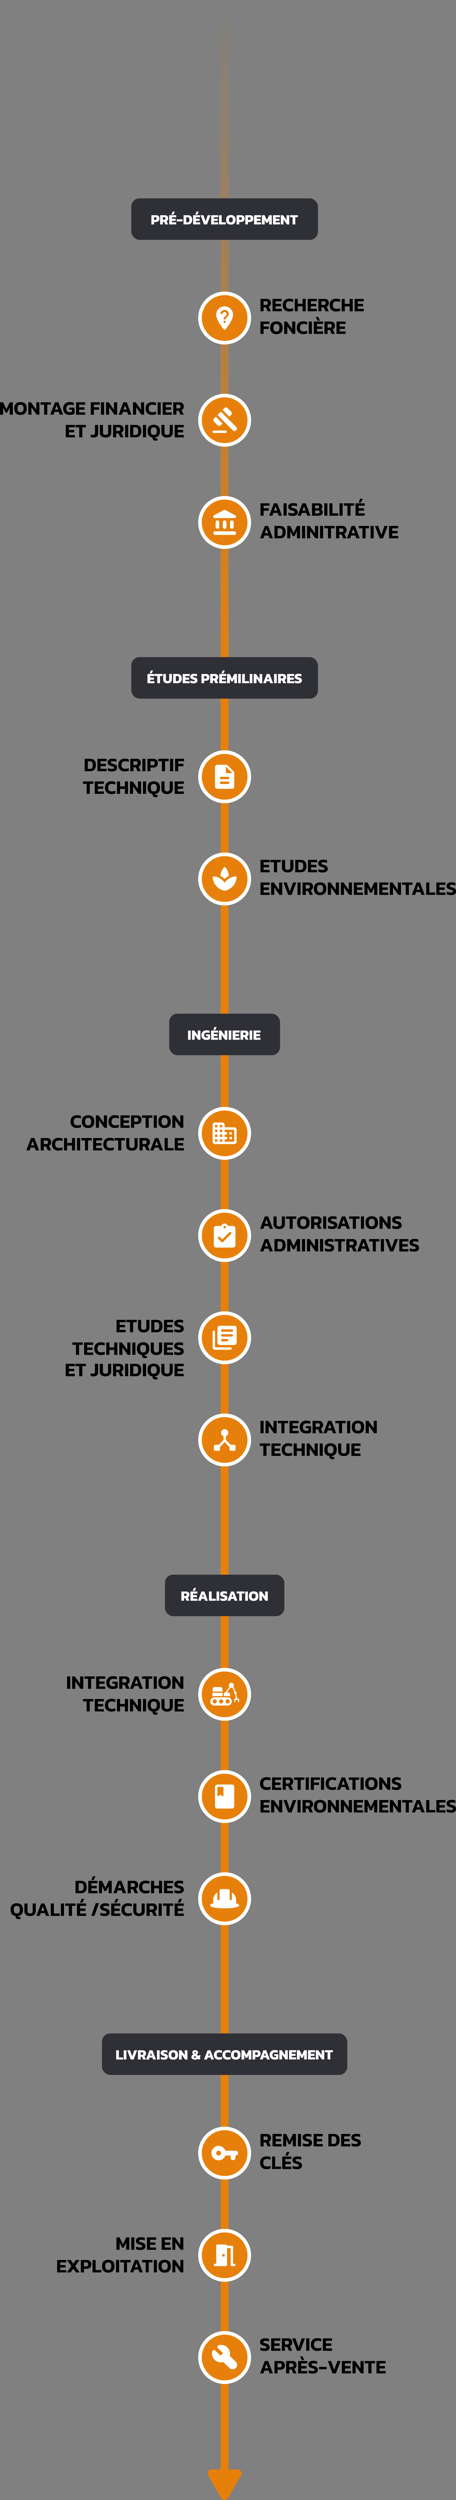 <svg xmlns="http://www.w3.org/2000/svg" xmlns:xlink="http://www.w3.org/1999/xlink" viewBox="0 0 342.72 1878"><rect x="0" y="0" width="342.72" height="1878" fill="#808080" stroke="none"/><defs><linearGradient id="a" x1="195" y1="1968.68" x2="195" y2="100.68" gradientTransform="matrix(1, 0, 0, -1, -26.22, 1968.68)" gradientUnits="userSpaceOnUse"><stop offset="0" stop-color="#e7800a" stop-opacity="0"></stop><stop offset="0.28" stop-color="#e7800a"></stop></linearGradient><clipPath id="b" transform="translate(-26.22 -58)"><rect x="184.21" y="1818.11" width="21.68" height="21.68" fill="none"></rect></clipPath></defs><title>etapes-mobo</title><rect x="165.78" width="6" height="1868" fill="url(#a)"></rect><rect x="98.68" y="149" width="140.29" height="31.18" rx="6.16" fill="#2f2f36"></rect><path d="M140,226.59v-6.93h3.56a2.57,2.57,0,0,1,1.4.35,2,2,0,0,1,.83.91,3,3,0,0,1,.27,1.29,2.63,2.63,0,0,1-.31,1.3,2.22,2.22,0,0,1-.88.89,2.65,2.65,0,0,1-1.35.33h-1.5v1.86Zm2-3.41h1a.87.87,0,0,0,.7-.27,1,1,0,0,0,.24-.7,1.15,1.15,0,0,0-.22-.73.79.79,0,0,0-.67-.27h-1.09Zm4.58,3.41v-6.93h3.6a2.83,2.83,0,0,1,1.39.31,1.94,1.94,0,0,1,.82.88,2.83,2.83,0,0,1,.27,1.27,2.18,2.18,0,0,1-.36,1.24,2.33,2.33,0,0,1-.92.81.74.74,0,0,1,.2.23,3.7,3.7,0,0,1,.2.37l.79,1.82h-2.11l-.73-1.67a.54.54,0,0,0-.21-.27.67.67,0,0,0-.35-.08h-.57v2Zm2-3.57h1.07a.92.92,0,0,0,.67-.23.87.87,0,0,0,.25-.67c0-.61-.28-.91-.86-.91h-1.13Zm6.49-3.83.94-2.22h1.57l-1,2.22Zm-1.68,7.4v-6.93h5.25v1.55h-3.23v1.13h2.83v1.57h-2.83V225h3.23v1.55Zm5.68-2.28v-1.55h4.35v1.55Zm5.1,2.28v-6.93h3.1a4.19,4.19,0,0,1,1.82.36,2.42,2.42,0,0,1,1.15,1.11,4.38,4.38,0,0,1,.4,2,3.41,3.41,0,0,1-.87,2.6,3.5,3.5,0,0,1-2.5.82Zm2-1.55h.81a2.32,2.32,0,0,0,.85-.14,1,1,0,0,0,.53-.55,3,3,0,0,0,.18-1.18,3.18,3.18,0,0,0-.17-1.2,1,1,0,0,0-.5-.59,2.08,2.08,0,0,0-.89-.17h-.81Zm6.87-5.85.94-2.22h1.57l-1,2.22Zm-1.68,7.4v-6.93h5.25v1.55h-3.23v1.13h2.83v1.57h-2.83V225h3.23v1.55Zm8.18,0L177,219.66h2.11l1.61,4.58,1.61-4.58h2.12l-2.65,6.93Zm5.39,0v-6.93h5.25v1.55h-3.23v1.13h2.83v1.57h-2.83V225h3.23v1.55Zm5.89,0v-6.93h2V225h3.12v1.55Zm8.9.11a3.74,3.74,0,0,1-2.63-.84,3.57,3.57,0,0,1-.91-2.71,4.55,4.55,0,0,1,.41-2.08,2.48,2.48,0,0,1,1.2-1.15,5.22,5.22,0,0,1,3.86,0,2.44,2.44,0,0,1,1.2,1.15,4.55,4.55,0,0,1,.41,2.08,3.53,3.53,0,0,1-.91,2.71A3.76,3.76,0,0,1,199.83,226.7Zm0-1.72a1.34,1.34,0,0,0,1.12-.44,2.19,2.19,0,0,0,.35-1.39,2.22,2.22,0,0,0-.35-1.44,1.34,1.34,0,0,0-1.12-.44,1.39,1.39,0,0,0-1.13.44,2.29,2.29,0,0,0-.34,1.44,2.26,2.26,0,0,0,.34,1.39A1.39,1.39,0,0,0,199.83,225Zm4.29,1.61v-6.93h3.57a2.57,2.57,0,0,1,1.4.35,2,2,0,0,1,.83.91,3,3,0,0,1,.27,1.29,2.63,2.63,0,0,1-.31,1.3,2.18,2.18,0,0,1-.89.89,2.59,2.59,0,0,1-1.34.33h-1.5v1.86Zm2-3.41h1a.87.87,0,0,0,.7-.27,1.05,1.05,0,0,0,.23-.7,1.15,1.15,0,0,0-.21-.73.82.82,0,0,0-.67-.27h-1.09Zm4.58,3.41v-6.93h3.57a2.59,2.59,0,0,1,1.4.35,2,2,0,0,1,.83.91,3,3,0,0,1,.26,1.29,2.63,2.63,0,0,1-.31,1.3,2.22,2.22,0,0,1-.88.89,2.64,2.64,0,0,1-1.34.33h-1.51v1.86Zm2-3.41h1a.86.86,0,0,0,.7-.27,1,1,0,0,0,.24-.7,1.1,1.1,0,0,0-.22-.73.78.78,0,0,0-.66-.27h-1.1Zm4.59,3.41v-6.93h5.24v1.55h-3.22v1.13h2.83v1.57h-2.83V225h3.22v1.55Zm5.89,0v-6.93h2l1.72,3.52,1.71-3.52h2v6.93h-2v-3.47l-1.1,2.28h-1.09l-1.12-2.28v3.47Zm8.33,0v-6.93h5.24v1.55h-3.22v1.13h2.83v1.57h-2.83V225h3.22v1.55Zm5.89,0v-6.93h1.72l2.61,3.67v-3.67h2v6.93h-1.73l-2.6-3.66v3.66Zm8.84,0v-5.42h-1.95v-1.51h5.91v1.51h-1.94v5.42Z" transform="translate(-26.22 -58)" fill="#fff"></path><circle cx="168.83" cy="238.89" r="18.52" fill="#e7800a" stroke="#fff" stroke-width="2.71"></circle><path d="M195.05,288.1a6.32,6.32,0,0,0-6.32,6.32c0,3.77,4,9,5.62,10.94a.91.91,0,0,0,1.39,0c1.64-2,5.63-7.17,5.63-10.94A6.32,6.32,0,0,0,195.05,288.1Zm.8,12.42h-1.59v-1.58h1.59Zm.26-3.53a.5.5,0,0,1,.08-.12,5,5,0,0,1,.79-.81,2.53,2.53,0,0,0,1.2-2.45,3.21,3.21,0,0,0-2.63-2.76A3.17,3.17,0,0,0,192,293a.72.72,0,0,0,.69,1h.15a.74.74,0,0,0,.68-.53,1.58,1.58,0,0,1,1.83-1,1.61,1.61,0,0,1,1.23,1.67c-.05.62-.48.95-1,1.32a3.07,3.07,0,0,0-1.28,1.61v.05h0a3.55,3.55,0,0,0-.09.84h1.59a1.69,1.69,0,0,1,.09-.56.34.34,0,0,1,0-.12l.06-.14,0-.05Z" transform="translate(-26.22 -58)" fill="#fff" fill-rule="evenodd"></path><path d="M222,291.82v-9.3h4.66a3.14,3.14,0,0,1,2.43.86,3.37,3.37,0,0,1,.78,2.33,2.83,2.83,0,0,1-1.78,2.7,1.53,1.53,0,0,1,.32.36,3.36,3.36,0,0,1,.27.54l1.1,2.51h-2.43l-1-2.37A1,1,0,0,0,226,289a1,1,0,0,0-.58-.14h-1.07v2.94Zm2.33-4.74H226a1.56,1.56,0,0,0,1.06-.33,1.32,1.32,0,0,0,.39-1,1.22,1.22,0,0,0-1.35-1.4h-1.82Zm6.72,4.74v-9.3h6.87v1.79h-4.54v1.95h4v1.82h-4V290h4.54v1.79Zm12.69.15a5.2,5.2,0,0,1-3.73-1.24,4.68,4.68,0,0,1-1.27-3.49,4.94,4.94,0,0,1,1.24-3.6,5.08,5.08,0,0,1,3.74-1.27,8.53,8.53,0,0,1,1.52.13,8.85,8.85,0,0,1,1.3.35v2a6.79,6.79,0,0,0-2.64-.52,2.89,2.89,0,0,0-2.13.69,3.07,3.07,0,0,0-.66,2.18,2.72,2.72,0,0,0,.7,2.08,3,3,0,0,0,2.11.67,7.53,7.53,0,0,0,1.35-.12,6,6,0,0,0,1.29-.39v2.06a8.68,8.68,0,0,1-1.29.31A8.8,8.8,0,0,1,243.72,292Zm4-.15v-9.3H250v3.68h3.64v-3.68H256v9.3h-2.33v-3.68H250v3.68Zm9.77,0v-9.3h6.87v1.79h-4.54v1.95h4v1.82h-4V290h4.54v1.79Zm8,0v-9.3h4.65a3.14,3.14,0,0,1,2.43.86,3.37,3.37,0,0,1,.78,2.33,2.83,2.83,0,0,1-1.78,2.7,1.53,1.53,0,0,1,.32.36,2.69,2.69,0,0,1,.27.54l1.1,2.51H270.8l-1-2.37a.87.87,0,0,0-.33-.43,1,1,0,0,0-.58-.14h-1.07v2.94Zm2.32-4.74h1.72a1.56,1.56,0,0,0,1.06-.33,1.32,1.32,0,0,0,.39-1,1.22,1.22,0,0,0-1.35-1.4h-1.82ZM279,292a5.2,5.2,0,0,1-3.73-1.24,4.72,4.72,0,0,1-1.27-3.49,5,5,0,0,1,1.24-3.6,5.09,5.09,0,0,1,3.75-1.27,8.62,8.62,0,0,1,1.52.13,9.2,9.2,0,0,1,1.3.35v2a6.81,6.81,0,0,0-2.65-.52,2.86,2.86,0,0,0-2.12.69,3,3,0,0,0-.67,2.18,2.73,2.73,0,0,0,.71,2.08,3,3,0,0,0,2.11.67,7.7,7.7,0,0,0,1.35-.12,5.74,5.74,0,0,0,1.28-.39v2.06a8.26,8.26,0,0,1-1.28.31A9,9,0,0,1,279,292Zm4-.15v-9.3h2.33v3.68H289v-3.68h2.33v9.3H289v-3.68h-3.64v3.68Zm9.77,0v-9.3h6.86v1.79h-4.54v1.95h4v1.82h-4V290h4.54v1.79Zm-70.79,17v-9.3h6.77v1.79h-4.44v1.95h3.9v1.82h-3.9v3.74Zm12,.15a4.77,4.77,0,0,1-3.46-1.16,4.83,4.83,0,0,1-1.18-3.6,5,5,0,0,1,1.18-3.71,5.85,5.85,0,0,1,6.91,0,5,5,0,0,1,1.19,3.71,4.83,4.83,0,0,1-1.19,3.6A4.75,4.75,0,0,1,234,309Zm0-2a2,2,0,0,0,1.7-.67,3.29,3.29,0,0,0,.55-2.11,3.34,3.34,0,0,0-.55-2.19,2,2,0,0,0-1.7-.65,2.14,2.14,0,0,0-1.74.65,3.47,3.47,0,0,0-.53,2.19,3.42,3.42,0,0,0,.53,2.11A2.12,2.12,0,0,0,234,307Zm5.82,1.83v-9.3h2l4,5.56v-5.56h2.34v9.3h-2l-4-5.55v5.55Zm14.48.15a5.21,5.21,0,0,1-3.73-1.24,4.72,4.72,0,0,1-1.27-3.49,5,5,0,0,1,1.24-3.6,5.09,5.09,0,0,1,3.75-1.27,8.62,8.62,0,0,1,1.52.13,9.2,9.2,0,0,1,1.3.35v2a6.81,6.81,0,0,0-2.65-.52,2.86,2.86,0,0,0-2.12.69,3,3,0,0,0-.67,2.18,2.73,2.73,0,0,0,.71,2.08,3,3,0,0,0,2.11.67,7.7,7.7,0,0,0,1.35-.12,5.74,5.74,0,0,0,1.28-.39v2.06a8.26,8.26,0,0,1-1.28.31A9,9,0,0,1,254.3,309Zm4-.15v-9.3h2.33v9.3Zm6.57-9.94-1.34-2.83h1.9l1.22,2.83Zm-2.77,9.94v-9.3H269v1.79h-4.54v1.95h4v1.82h-4V307H269v1.79Zm8,0v-9.3h4.66a3.13,3.13,0,0,1,2.42.86,3.37,3.37,0,0,1,.78,2.33,2.8,2.8,0,0,1-1.77,2.7,1.29,1.29,0,0,1,.31.36,3.28,3.28,0,0,1,.28.54l1.1,2.51h-2.43l-1-2.37a1,1,0,0,0-.33-.43,1,1,0,0,0-.58-.14H272.4v2.94Zm2.33-4.74h1.72a1.54,1.54,0,0,0,1.05-.33,1.32,1.32,0,0,0,.39-1c0-.93-.45-1.4-1.34-1.4H272.4Zm6.72,4.74v-9.3H286v1.79h-4.53v1.95h4v1.82h-4V307H286v1.79Z" transform="translate(-26.22 -58)"></path><circle cx="168.83" cy="315.67" r="18.52" fill="#e7800a" stroke="#fff" stroke-width="2.71"></circle><path d="M197.34,364.64l2.56,2.55a1.82,1.82,0,0,1,0,2.56L198.62,371l-5.11-5.11,1.28-1.28A1.79,1.79,0,0,1,197.34,364.64Zm-5.11,2.55-2.56,2.56,11.5,11.5a1.81,1.81,0,1,0,2.56-2.56Zm3.55,14.24h-9a.9.9,0,1,0,0,1.8h9a.9.9,0,1,0,0-1.8Zm-2.27-5.29L188.4,371l-1.27,1.28a1.79,1.79,0,0,0,0,2.55l2.55,2.56a1.82,1.82,0,0,0,2.56,0Z" transform="translate(-26.22 -58)" fill="#fff" fill-rule="evenodd"></path><path d="M26.22,369.51V360.2h2.3l2.53,5.16,2.52-5.16h2.28v9.31H33.52v-5.35l-1.83,3.76H30.4l-1.85-3.76v5.35Zm15.45.14a4.76,4.76,0,0,1-3.46-1.15A4.83,4.83,0,0,1,37,364.9a5,5,0,0,1,1.18-3.72,4.83,4.83,0,0,1,3.46-1.12,4.82,4.82,0,0,1,3.45,1.12,5,5,0,0,1,1.19,3.72,4.83,4.83,0,0,1-1.19,3.6A4.75,4.75,0,0,1,41.67,369.65Zm0-2a2,2,0,0,0,1.7-.66,3.31,3.31,0,0,0,.55-2.11,3.37,3.37,0,0,0-.55-2.2,2.07,2.07,0,0,0-1.7-.65,2.18,2.18,0,0,0-1.74.65,3.51,3.51,0,0,0-.53,2.2,3.45,3.45,0,0,0,.53,2.11A2.15,2.15,0,0,0,41.67,367.67Zm5.82,1.84V360.2h2l4,5.57V360.2h2.34v9.31h-2l-4-5.55v5.55Zm11.92,0V362H56.68V360.2h7.79V362H61.74v7.52Zm4.59,0,3.56-9.31h2.51l3.56,9.31H71.2l-.84-2.11H67.25l-.82,2.11Zm3.57-3.83H70l-1.24-3.24Zm11.08,4A5.08,5.08,0,0,1,75,368.44,4.61,4.61,0,0,1,73.72,365,4.92,4.92,0,0,1,75,361.36a5.1,5.1,0,0,1,3.79-1.3,10.07,10.07,0,0,1,1.53.1,8.65,8.65,0,0,1,1.31.3v2a5.5,5.5,0,0,0-1.3-.32,10.17,10.17,0,0,0-1.37-.09,3,3,0,0,0-2.2.72A3.13,3.13,0,0,0,76.1,365a2.78,2.78,0,0,0,.65,2,2.57,2.57,0,0,0,1.92.65,4.91,4.91,0,0,0,1.56-.23v-1.76h-2v-1.46h4v4.61a5.85,5.85,0,0,1-1.37.58A8.26,8.26,0,0,1,78.65,369.65Zm4.72-.14V360.2h6.87V362H85.7v1.95h4v1.83h-4v2h4.54v1.79Zm11.08,0V360.2h6.76V362H96.78v1.95h3.9v1.83h-3.9v3.74Zm7.66,0V360.2h2.33v9.31Zm3.8,0V360.2h2l4,5.57V360.2h2.34v9.31h-2l-4-5.55v5.55Zm9.48,0,3.55-9.31h2.52l3.55,9.31h-2.42l-.84-2.11h-3.11l-.82,2.11Zm3.57-3.83h2.47l-1.24-3.24Zm7.23,3.83V360.2h2l4,5.57V360.2h2.34v9.31h-2l-4-5.55v5.55Zm14.48.14a5.15,5.15,0,0,1-3.73-1.24,4.71,4.71,0,0,1-1.27-3.48,5,5,0,0,1,1.24-3.6,5.05,5.05,0,0,1,3.75-1.27,7.76,7.76,0,0,1,1.52.13,9.18,9.18,0,0,1,1.3.34v2a7,7,0,0,0-2.65-.52,2.86,2.86,0,0,0-2.12.69,3.05,3.05,0,0,0-.67,2.19,2.74,2.74,0,0,0,.71,2.08,3,3,0,0,0,2.11.66,7.68,7.68,0,0,0,1.35-.11,7,7,0,0,0,1.28-.39v2.05a8.26,8.26,0,0,1-1.28.32A10.22,10.22,0,0,1,140.67,369.65Zm4-.14V360.2H147v9.31Zm3.8,0V360.2h6.86V362h-4.54v1.95h4v1.83h-4v2h4.54v1.79Zm8,0V360.2h4.65a3.11,3.11,0,0,1,2.43.87,3.34,3.34,0,0,1,.78,2.32,2.93,2.93,0,0,1-.47,1.65,2.86,2.86,0,0,1-1.31,1.06,1,1,0,0,1,.32.36,2.78,2.78,0,0,1,.28.53l1.1,2.52h-2.43l-1-2.37a1,1,0,0,0-.34-.44,1,1,0,0,0-.57-.14h-1.07v2.95Zm2.33-4.74h1.72a1.54,1.54,0,0,0,1-.33,1.34,1.34,0,0,0,.39-1.05c0-.93-.44-1.4-1.34-1.4h-1.82ZM75.64,386.51V377.2H82.5V379H78v1.95h4v1.83H78v2H82.5v1.79Zm10.12,0V379H83V377.2h7.79V379H88.09v7.52Zm10.77.14a8.5,8.5,0,0,1-1.14-.08,4.35,4.35,0,0,1-1-.25v-1.95a4,4,0,0,0,.78.23,5.06,5.06,0,0,0,.88.07,1.72,1.72,0,0,0,1.2-.33,1.53,1.53,0,0,0,.36-1.14v-6H100v6.43a2.84,2.84,0,0,1-.87,2.24A3.71,3.71,0,0,1,96.53,386.65Zm9,0a5.64,5.64,0,0,1-2.27-.42A3.31,3.31,0,0,1,101.8,385a3.68,3.68,0,0,1-.52-2V377.2h2.33v5.55a1.93,1.93,0,0,0,.5,1.45,2.07,2.07,0,0,0,1.45.47,2,2,0,0,0,1.44-.47,1.9,1.9,0,0,0,.51-1.45V377.2h2.33V383a3.6,3.6,0,0,1-.54,2,3.16,3.16,0,0,1-1.49,1.24A5.51,5.51,0,0,1,105.56,386.65Zm5.67-.14V377.2h4.66a3.12,3.12,0,0,1,2.43.87,3.39,3.39,0,0,1,.78,2.32,2.86,2.86,0,0,1-.48,1.65,2.83,2.83,0,0,1-1.3,1.06,1.22,1.22,0,0,1,.32.36,3.61,3.61,0,0,1,.27.53l1.1,2.52h-2.43l-1-2.37a1,1,0,0,0-.33-.44,1.06,1.06,0,0,0-.58-.14h-1.07v2.95Zm2.33-4.74h1.72a1.54,1.54,0,0,0,1-.33,1.31,1.31,0,0,0,.39-1.05c0-.93-.44-1.4-1.34-1.4h-1.82Zm6.72,4.74V377.2h2.33v9.31Zm3.8,0V377.2h4a5.31,5.31,0,0,1,2.38.48,3.13,3.13,0,0,1,1.48,1.5,6.34,6.34,0,0,1,.5,2.73,4.76,4.76,0,0,1-1.11,3.5,4.42,4.42,0,0,1-3.25,1.1Zm2.32-1.79h1.39a3.31,3.31,0,0,0,1.26-.22,1.47,1.47,0,0,0,.78-.84,4.45,4.45,0,0,0,.27-1.75,5.08,5.08,0,0,0-.24-1.77,1.53,1.53,0,0,0-.75-.89,3,3,0,0,0-1.32-.26H126.4Zm7.26,1.79V377.2H136v9.31ZM143.4,389a3.65,3.65,0,0,1-1.55-.27,1.45,1.45,0,0,1-.76-.8,3.58,3.58,0,0,1-.24-1.32,4,4,0,0,1-2.74-1.36,5.17,5.17,0,0,1-.94-3.34,5,5,0,0,1,1.18-3.72,5.89,5.89,0,0,1,6.91,0,5,5,0,0,1,1.19,3.72,5.21,5.21,0,0,1-.91,3.28,3.9,3.9,0,0,1-2.62,1.39.92.92,0,0,0,.16.63.75.75,0,0,0,.58.19,3.61,3.61,0,0,0,.91-.12v1.58a4.54,4.54,0,0,1-.58.1A4.59,4.59,0,0,1,143.4,389Zm-1.59-4.32a2,2,0,0,0,1.7-.66,3.31,3.31,0,0,0,.55-2.11,3.37,3.37,0,0,0-.55-2.2,2.07,2.07,0,0,0-1.7-.65,2.18,2.18,0,0,0-1.74.65,3.51,3.51,0,0,0-.53,2.2,3.45,3.45,0,0,0,.53,2.11A2.15,2.15,0,0,0,141.81,384.67Zm10,2a5.68,5.68,0,0,1-2.27-.42,3.31,3.31,0,0,1-1.49-1.24,3.77,3.77,0,0,1-.52-2V377.2h2.33v5.55a1.93,1.93,0,0,0,.5,1.45,2.07,2.07,0,0,0,1.45.47,2,2,0,0,0,1.44-.47,1.9,1.9,0,0,0,.51-1.45V377.2h2.33V383a3.6,3.6,0,0,1-.54,2,3.16,3.16,0,0,1-1.49,1.24A5.51,5.51,0,0,1,151.84,386.65Zm5.67-.14V377.2h6.87V379h-4.54v1.95h4v1.83h-4v2h4.54v1.79Z" transform="translate(-26.22 -58)"></path><circle cx="168.83" cy="392.45" r="18.52" fill="#e7800a" stroke="#fff" stroke-width="2.71"></circle><path d="M187.07,445.05l7.14-3.76a1.78,1.78,0,0,1,1.68,0l7.14,3.76a1.13,1.13,0,0,1-.52,2.12H187.6a1.13,1.13,0,0,1-.53-2.12Zm1.21,5.29V454a1.36,1.36,0,0,0,2.71,0v-3.61a1.36,1.36,0,1,0-2.71,0Zm5.42,0V454a1.36,1.36,0,0,0,2.71,0v-3.61a1.36,1.36,0,1,0-2.71,0Zm9.93,8.13a1.34,1.34,0,0,1-1.35,1.35H187.82a1.36,1.36,0,0,1,0-2.71h14.46A1.35,1.35,0,0,1,203.63,458.47Zm-4.51-8.13V454a1.36,1.36,0,0,0,2.71,0v-3.61a1.36,1.36,0,1,0-2.71,0Z" transform="translate(-26.22 -58)" fill="#fff" fill-rule="evenodd"></path><path d="M222,445.39v-9.31h6.77v1.79h-4.44v1.95h3.9v1.82h-3.9v3.75Zm6.52,0,3.55-9.31h2.52l3.55,9.31H235.7l-.84-2.11h-3.11l-.82,2.11Zm3.57-3.83h2.47l-1.24-3.24Zm7.23,3.83v-9.31h2.33v9.31Zm6.76.14a10.54,10.54,0,0,1-1.73-.14A6,6,0,0,1,243,445v-2a8,8,0,0,0,1.41.44,6.55,6.55,0,0,0,1.47.18,4.05,4.05,0,0,0,1.29-.16.66.66,0,0,0,.43-.69.75.75,0,0,0-.22-.58,1.58,1.58,0,0,0-.68-.38c-.3-.12-.73-.25-1.27-.4a6.9,6.9,0,0,1-1.51-.64,2.19,2.19,0,0,1-.82-.87,2.86,2.86,0,0,1-.24-1.24,2.39,2.39,0,0,1,.95-2,4.73,4.73,0,0,1,2.82-.71,10.21,10.21,0,0,1,1.58.13,7.5,7.5,0,0,1,1.24.28v2a7,7,0,0,0-1.26-.36,6.33,6.33,0,0,0-1.21-.11,4.45,4.45,0,0,0-1.27.14.63.63,0,0,0-.48.67.73.73,0,0,0,.17.49,1.81,1.81,0,0,0,.6.32c.29.09.68.21,1.17.34a5.46,5.46,0,0,1,1.75.74,2.25,2.25,0,0,1,.83,1,3.1,3.1,0,0,1,.23,1.25,2.43,2.43,0,0,1-1,2A4.68,4.68,0,0,1,246.06,445.53Zm3.82-.14,3.56-9.31H256l3.56,9.31h-2.43l-.84-2.11h-3.11l-.82,2.11Zm3.57-3.83h2.47l-1.24-3.24Zm7.23,3.83v-9.31h4.92a3,3,0,0,1,2.11.66,2.44,2.44,0,0,1,.72,1.88,2.47,2.47,0,0,1-.29,1.24,2,2,0,0,1-.73.77,2.25,2.25,0,0,1,1,.68,2.12,2.12,0,0,1,.36,1.34,2.61,2.61,0,0,1-.78,2,3.27,3.27,0,0,1-2.24.7Zm2.33-5.53h1.89a1.25,1.25,0,0,0,.89-.27,1,1,0,0,0,.27-.76,1.06,1.06,0,0,0-.27-.8,1.44,1.44,0,0,0-1-.27H263Zm0,3.86h2.13a1.41,1.41,0,0,0,.94-.26,1.13,1.13,0,0,0,.31-.92,1,1,0,0,0-.3-.8,1.56,1.56,0,0,0-1-.27h-2Zm6.93,1.67v-9.31h2.33v9.31Zm3.8,0v-9.31h2.33v7.51h4.39v1.8Zm7.62,0v-9.31h2.33v9.31Zm5.95,0v-7.52h-2.73v-1.79h7.79v1.79h-2.73v7.52Zm8.42-9.95,1.21-2.83h1.91l-1.33,2.83Zm-2.31,9.95v-9.31h6.86v1.79h-4.54v1.95h4v1.82h-4v1.95h4.54v1.8Zm-71.72,17,3.55-9.31h2.51l3.56,9.31h-2.43l-.84-2.11H225l-.83,2.11Zm3.56-3.83h2.48l-1.25-3.24Zm7.24,3.83v-9.31h4a5.5,5.5,0,0,1,2.39.47,3.13,3.13,0,0,1,1.47,1.51,6.15,6.15,0,0,1,.51,2.73,4.76,4.76,0,0,1-1.12,3.5,4.41,4.41,0,0,1-3.25,1.1Zm2.33-1.8h1.38a3.32,3.32,0,0,0,1.26-.21,1.54,1.54,0,0,0,.78-.84,4.46,4.46,0,0,0,.28-1.75,5.14,5.14,0,0,0-.25-1.78,1.47,1.47,0,0,0-.75-.88,3,3,0,0,0-1.32-.26h-1.38Zm7.25,1.8v-9.31h2.3l2.53,5.16,2.52-5.16h2.28v9.31h-2.33V457l-1.83,3.76h-1.29L244.41,457v5.35Zm11.1,0v-9.31h2.32v9.31Zm3.79,0v-9.31h2l4,5.56v-5.56h2.34v9.31h-2l-4-5.55v5.55Zm9.77,0v-9.31h2.33v9.31Zm5.95,0v-7.52H270v-1.79h7.79v1.79H275v7.52Zm6.1,0v-9.31h4.66a3.11,3.11,0,0,1,2.43.87,3.32,3.32,0,0,1,.78,2.32,2.86,2.86,0,0,1-.48,1.65,3,3,0,0,1-1.3,1.06,1.22,1.22,0,0,1,.32.36,3.61,3.61,0,0,1,.27.53l1.1,2.52h-2.43l-1-2.37a1,1,0,0,0-.33-.44,1.06,1.06,0,0,0-.58-.14h-1.07v2.95Zm2.33-4.74h1.72a1.49,1.49,0,0,0,1.05-.34,1.29,1.29,0,0,0,.4-1,1.22,1.22,0,0,0-1.35-1.4h-1.82Zm5.78,4.74,3.56-9.31H293l3.56,9.31H294.1l-.84-2.11h-3.11l-.82,2.11Zm3.57-3.83h2.47l-1.24-3.24Zm8.16,3.83v-7.52H295.9v-1.79h7.79v1.79H301v7.52Zm6.1,0v-9.31h2.33v9.31Zm6.86,0L308,453.08h2.43l2.37,6.65,2.38-6.65h2.45l-3.56,9.31Zm7,0v-9.31h6.87v1.79H321v1.95h4v1.82h-4v1.95h4.54v1.8Z" transform="translate(-26.22 -58)"></path><rect x="98.68" y="493.62" width="140.29" height="31.18" rx="6.16" fill="#2f2f36"></rect><path d="M138.71,563.81l.95-2.21h1.57l-1,2.21Zm-1.67,7.4v-6.93h5.24v1.55h-3.22V567h2.82v1.57h-2.82v1.13h3.22v1.55Zm7.4,0v-5.42H142.5v-1.51h5.91v1.51h-1.95v5.42Zm7.73.11a4.38,4.38,0,0,1-1.71-.31,2.53,2.53,0,0,1-1.57-2.47v-4.26h2v4.05a1.12,1.12,0,0,0,1.26,1.27,1.34,1.34,0,0,0,.93-.31,1.31,1.31,0,0,0,.32-1v-4.05h2v4.26a2.65,2.65,0,0,1-.42,1.53,2.57,2.57,0,0,1-1.15.94A4.26,4.26,0,0,1,152.17,571.32Zm4.19-.11v-6.93h3.1a4.14,4.14,0,0,1,1.81.36,2.38,2.38,0,0,1,1.16,1.12,4.5,4.5,0,0,1,.39,2,3.41,3.41,0,0,1-.87,2.6,3.48,3.48,0,0,1-2.49.82Zm2-1.55h.82a2.13,2.13,0,0,0,.85-.14,1.06,1.06,0,0,0,.53-.55,3,3,0,0,0,.18-1.18,3.37,3.37,0,0,0-.17-1.19,1,1,0,0,0-.51-.59,1.89,1.89,0,0,0-.88-.18h-.82Zm5.19,1.55v-6.93h5.25v1.55H165.6V567h2.83v1.57H165.6v1.13h3.22v1.55Zm8.17.11a8,8,0,0,1-1.33-.11,4.43,4.43,0,0,1-1.06-.32v-1.67a5.94,5.94,0,0,0,1.08.37,5,5,0,0,0,1.1.14,2.73,2.73,0,0,0,.81-.09.39.39,0,0,0,.28-.42.41.41,0,0,0-.16-.35,1.31,1.31,0,0,0-.49-.24l-.85-.27a5,5,0,0,1-1.1-.49,1.54,1.54,0,0,1-.59-.66,2.24,2.24,0,0,1-.18-1,1.78,1.78,0,0,1,.72-1.54,3.62,3.62,0,0,1,2.16-.54,8,8,0,0,1,1.18.09,7.62,7.62,0,0,1,1,.22v1.68a4.41,4.41,0,0,0-1-.29,4.59,4.59,0,0,0-.87-.09,3.69,3.69,0,0,0-.81.08.36.36,0,0,0-.33.38.41.41,0,0,0,.28.4,9.19,9.19,0,0,0,1,.31,4,4,0,0,1,1.29.55,1.71,1.71,0,0,1,.61.75,2.61,2.61,0,0,1,.16,1,1.86,1.86,0,0,1-.73,1.53A3.56,3.56,0,0,1,171.74,571.32Zm5.9-.11v-6.93h3.57a2.59,2.59,0,0,1,1.4.35,2.08,2.08,0,0,1,.83.91,3,3,0,0,1,.27,1.29,2.67,2.67,0,0,1-.32,1.31,2.28,2.28,0,0,1-.88.89,2.74,2.74,0,0,1-1.34.32h-1.51v1.86Zm2-3.41h1a.86.86,0,0,0,.7-.27,1,1,0,0,0,.24-.7,1.17,1.17,0,0,0-.21-.73.82.82,0,0,0-.67-.27h-1.1Zm4.58,3.41v-6.93h3.61a2.75,2.75,0,0,1,1.39.32,1.9,1.9,0,0,1,.81.87,2.84,2.84,0,0,1,.27,1.28,2.21,2.21,0,0,1-1.28,2,1,1,0,0,1,.21.24,3.63,3.63,0,0,1,.19.36l.8,1.82h-2.11l-.73-1.67a.53.53,0,0,0-.22-.26.55.55,0,0,0-.34-.09h-.57v2Zm2-3.57h1.06a.91.91,0,0,0,.68-.23.88.88,0,0,0,.25-.66c0-.61-.29-.92-.86-.92h-1.13Zm6.48-3.83.95-2.21h1.57l-1,2.21Zm-1.68,7.4v-6.93h5.25v1.55h-3.23V567h2.83v1.57h-2.83v1.13h3.23v1.55Zm5.89,0v-6.93h2l1.72,3.52,1.71-3.52h2v6.93h-2v-3.46L201.19,570H200.1L199,567.75v3.46Zm8.33,0v-6.93h2v6.93Zm3,0v-6.93h2v5.38h3.12v1.55Zm5.68,0v-6.93h2v6.93Zm3,0v-6.93h1.72L221.3,568v-3.67h2v6.93h-1.73L219,567.55v3.66Zm7.11,0,2.65-6.93h2.14l2.66,6.93h-2.11l-.58-1.47h-2.09l-.56,1.47Zm2.94-2.92h1.55l-.77-2Zm5.26,2.92v-6.93h2v6.93Zm3,0v-6.93h3.6a2.72,2.72,0,0,1,1.39.32,1.92,1.92,0,0,1,.82.87,2.84,2.84,0,0,1,.26,1.28A2.14,2.14,0,0,1,241,568a2.25,2.25,0,0,1-.92.81,1.21,1.21,0,0,1,.2.24,2.29,2.29,0,0,1,.19.36l.8,1.82h-2.11l-.73-1.67a.58.58,0,0,0-.56-.35h-.57v2Zm2-3.57h1.06a.91.91,0,0,0,.68-.23.85.85,0,0,0,.25-.66c0-.61-.29-.92-.86-.92h-1.13Zm4.81,3.57v-6.93h5.24v1.55h-3.22V567H247v1.57h-2.83v1.13h3.22v1.55Zm8.16.11a8,8,0,0,1-1.33-.11,4.43,4.43,0,0,1-1.06-.32v-1.67a6.1,6.1,0,0,0,1.07.37,5.11,5.11,0,0,0,1.11.14,2.73,2.73,0,0,0,.81-.09.4.4,0,0,0,.28-.42.43.43,0,0,0-.16-.35,1.39,1.39,0,0,0-.49-.24l-.85-.27a5,5,0,0,1-1.1-.49,1.64,1.64,0,0,1-.6-.66,2.41,2.41,0,0,1-.17-1,1.78,1.78,0,0,1,.72-1.54,3.62,3.62,0,0,1,2.16-.54,8,8,0,0,1,1.18.09,7.62,7.62,0,0,1,1,.22v1.68a4.41,4.41,0,0,0-1-.29,4.59,4.59,0,0,0-.87-.09,3.69,3.69,0,0,0-.81.08.36.36,0,0,0-.33.38.41.41,0,0,0,.28.4,9.19,9.19,0,0,0,1,.31,4,4,0,0,1,1.29.55,1.71,1.71,0,0,1,.61.75,2.61,2.61,0,0,1,.16,1,1.86,1.86,0,0,1-.73,1.53A3.56,3.56,0,0,1,250.26,571.32Z" transform="translate(-26.22 -58)" fill="#fff"></path><circle cx="168.83" cy="583.51" r="18.52" fill="#e7800a" stroke="#fff" stroke-width="2.71"></circle><path d="M196.11,632.48a1.81,1.81,0,0,1,1.28.53l4.35,4.37a1.74,1.74,0,0,1,.54,1.27v10.09a1.82,1.82,0,0,1-1.81,1.81H189.62a1.81,1.81,0,0,1-1.8-1.81V634.29a1.82,1.82,0,0,1,1.81-1.81Zm-3.77,14.45h5.42a.9.9,0,1,0,0-1.8h-5.42a.9.9,0,0,0,0,1.8Zm5.42-3.61h-5.42a.91.91,0,0,1,0-1.81h5.42a.91.91,0,0,1,0,1.81ZM196,633.84v4.06a.9.9,0,0,0,.91.9h4.06Z" transform="translate(-26.22 -58)" fill="#fff" fill-rule="evenodd"></path><path d="M89.88,637.35V628h4a5.39,5.39,0,0,1,2.39.48,3.15,3.15,0,0,1,1.47,1.5,6.23,6.23,0,0,1,.51,2.74,4.75,4.75,0,0,1-1.12,3.49,4.41,4.41,0,0,1-3.25,1.1Zm2.33-1.79h1.38a3.13,3.13,0,0,0,1.26-.22,1.47,1.47,0,0,0,.78-.84,4.37,4.37,0,0,0,.28-1.74,5.07,5.07,0,0,0-.25-1.78,1.45,1.45,0,0,0-.75-.88,2.82,2.82,0,0,0-1.32-.26H92.21Zm7.25,1.79V628h6.87v1.8h-4.54v1.95h4v1.82h-4v1.95h4.54v1.79Zm10.94.15a9.37,9.37,0,0,1-1.73-.15,6,6,0,0,1-1.38-.39v-2a8.84,8.84,0,0,0,1.4.45,7.23,7.23,0,0,0,1.48.17,3.68,3.68,0,0,0,1.28-.16.65.65,0,0,0,.44-.69.78.78,0,0,0-.22-.58,1.58,1.58,0,0,0-.68-.37c-.31-.12-.73-.26-1.27-.41a6.57,6.57,0,0,1-1.52-.63,2.38,2.38,0,0,1-.81-.87,2.89,2.89,0,0,1-.24-1.24,2.37,2.37,0,0,1,.95-2,4.73,4.73,0,0,1,2.82-.71,10.8,10.8,0,0,1,2.82.4v2a6,6,0,0,0-1.26-.36,6.36,6.36,0,0,0-1.21-.12A4.53,4.53,0,0,0,110,630a.62.62,0,0,0-.47.66.67.67,0,0,0,.17.49,1.58,1.58,0,0,0,.59.32c.29.1.68.21,1.17.35a5.37,5.37,0,0,1,1.75.73,2.18,2.18,0,0,1,.84,1,3.22,3.22,0,0,1,.23,1.24,2.44,2.44,0,0,1-1,2A4.7,4.7,0,0,1,110.4,637.5Zm9.77,0a5.14,5.14,0,0,1-3.73-1.25,4.67,4.67,0,0,1-1.28-3.48,4.94,4.94,0,0,1,1.25-3.6,5,5,0,0,1,3.74-1.27,7.76,7.76,0,0,1,1.52.13,9.2,9.2,0,0,1,1.3.35v2a7,7,0,0,0-2.65-.52,2.82,2.82,0,0,0-2.12.7,3.07,3.07,0,0,0-.67,2.18,2.74,2.74,0,0,0,.71,2.08,3,3,0,0,0,2.11.67,7.61,7.61,0,0,0,1.35-.12A7,7,0,0,0,123,635v2a8.26,8.26,0,0,1-1.28.32A9,9,0,0,1,120.17,637.5Zm4-.15V628h4.66a3.1,3.1,0,0,1,2.42.87,3.35,3.35,0,0,1,.78,2.33,2.8,2.8,0,0,1-1.77,2.7,1.29,1.29,0,0,1,.31.36,2.91,2.91,0,0,1,.28.54l1.1,2.51h-2.43l-1-2.37a1,1,0,0,0-.33-.43,1,1,0,0,0-.58-.15h-1.07v3Zm2.33-4.74h1.72a1.54,1.54,0,0,0,1-.33,1.32,1.32,0,0,0,.39-1c0-.94-.44-1.4-1.34-1.4h-1.82Zm6.72,4.74V628h2.33v9.31Zm3.8,0V628h4.58a3.4,3.4,0,0,1,1.83.45,2.68,2.68,0,0,1,1.07,1.19,3.85,3.85,0,0,1,.36,1.69,3.46,3.46,0,0,1-.4,1.69,3,3,0,0,1-1.16,1.16,3.72,3.72,0,0,1-1.76.4h-2.2v2.73Zm2.32-4.52H141a1.4,1.4,0,0,0,1.1-.41,1.5,1.5,0,0,0,.37-1.07,1.62,1.62,0,0,0-.34-1.11,1.31,1.31,0,0,0-1.06-.4h-1.75Zm8.59,4.52v-7.51h-2.73V628H153v1.8h-2.73v7.51Zm6.11,0V628h2.32v9.31Zm3.79,0V628h6.77v1.8h-4.44v1.95h3.9v1.82h-3.9v3.74Zm-66.48,17v-7.51H88.61V645H96.4v1.8H93.67v7.51Zm6.1,0V645h6.87v1.8H99.77v1.95h4v1.82h-4v1.95h4.54v1.79Zm12.69.15a5.16,5.16,0,0,1-3.73-1.25,4.67,4.67,0,0,1-1.27-3.48,4.94,4.94,0,0,1,1.24-3.6,5,5,0,0,1,3.74-1.27,7.69,7.69,0,0,1,1.52.13,8.53,8.53,0,0,1,1.3.35v2a6.94,6.94,0,0,0-2.64-.52,2.85,2.85,0,0,0-2.13.7,3.07,3.07,0,0,0-.66,2.18,2.74,2.74,0,0,0,.71,2.08,3,3,0,0,0,2.11.67,7.5,7.5,0,0,0,1.34-.12A7.12,7.12,0,0,0,113,652v2a8.69,8.69,0,0,1-1.29.32A8.8,8.8,0,0,1,110.13,654.5Zm4-.15V645h2.32v3.69h3.65V645h2.32v9.31H120.1v-3.68h-3.65v3.68Zm9.76,0V645h2l4,5.57V645h2.34v9.31h-2l-4-5.55v5.55Zm9.77,0V645H136v9.31Zm9.74,2.49a3.64,3.64,0,0,1-1.55-.28,1.47,1.47,0,0,1-.76-.79,3.63,3.63,0,0,1-.24-1.33,4,4,0,0,1-2.74-1.36,5.15,5.15,0,0,1-.94-3.34,5,5,0,0,1,1.18-3.71,5.85,5.85,0,0,1,6.91,0,5,5,0,0,1,1.19,3.71,5.19,5.19,0,0,1-.91,3.28,3.9,3.9,0,0,1-2.62,1.39.9.9,0,0,0,.16.63.75.75,0,0,0,.58.19,4.11,4.11,0,0,0,.91-.11v1.57a3.27,3.27,0,0,1-.58.1A4.84,4.84,0,0,1,143.4,656.84Zm-1.59-4.32a2.05,2.05,0,0,0,1.7-.67,3.31,3.31,0,0,0,.55-2.11,3.39,3.39,0,0,0-.55-2.2,2.07,2.07,0,0,0-1.7-.65,2.18,2.18,0,0,0-1.74.65,3.53,3.53,0,0,0-.53,2.2,3.45,3.45,0,0,0,.53,2.11A2.15,2.15,0,0,0,141.81,652.52Zm10,2a5.68,5.68,0,0,1-2.27-.42,3.33,3.33,0,0,1-1.49-1.25,3.77,3.77,0,0,1-.52-2V645h2.33v5.55a1.93,1.93,0,0,0,.5,1.45,2,2,0,0,0,1.45.48,2,2,0,0,0,1.44-.48,1.9,1.9,0,0,0,.51-1.45V645h2.33v5.77a3.6,3.6,0,0,1-.54,2,3.18,3.18,0,0,1-1.49,1.25A5.51,5.51,0,0,1,151.84,654.5Zm5.67-.15V645h6.87v1.8h-4.54v1.95h4v1.82h-4v1.95h4.54v1.79Z" transform="translate(-26.22 -58)"></path><circle cx="168.83" cy="660.29" r="18.52" fill="#e7800a" stroke="#fff" stroke-width="2.71"></circle><path d="M195.81,709.82a10.72,10.72,0,0,1,2.38,6.11A12.9,12.9,0,0,0,195,718.3a12.47,12.47,0,0,0-3.15-2.37,10.93,10.93,0,0,1,2.5-6.11A.92.92,0,0,1,195.81,709.82Zm-3.56,8.45.07.05-.06,0Zm0,0a10.56,10.56,0,0,0-5.18-1.95.92.92,0,0,0-1,1,11,11,0,0,0,7.21,9.33,9.69,9.69,0,0,0,1.78.46,11.92,11.92,0,0,0,1.78-.46,11,11,0,0,0,7.21-9.33.92.92,0,0,0-1-1,10.79,10.79,0,0,0-8,4.86,11,11,0,0,0-2.78-2.9l-.13-.08h0l-.21-.14.17.11h0Z" transform="translate(-26.22 -58)" fill="#fff" fill-rule="evenodd"></path><path d="M222,713.23v-9.31h6.87v1.79h-4.54v1.95h4v1.83h-4v2h4.54v1.79Zm10.13,0v-7.52h-2.73v-1.79h7.79v1.79h-2.73v7.52Zm10.31.14a5.68,5.68,0,0,1-2.27-.42,3.36,3.36,0,0,1-1.49-1.24,3.77,3.77,0,0,1-.52-2v-5.77h2.33v5.55a1.9,1.9,0,0,0,.51,1.45,2,2,0,0,0,1.44.47,2.07,2.07,0,0,0,1.45-.47,1.93,1.93,0,0,0,.5-1.45v-5.55h2.33v5.77a3.6,3.6,0,0,1-.54,2,3.18,3.18,0,0,1-1.48,1.24A5.59,5.59,0,0,1,242.42,713.37Zm5.68-.14v-9.31h4a5.31,5.31,0,0,1,2.38.48,3.13,3.13,0,0,1,1.48,1.5,6.37,6.37,0,0,1,.5,2.73,4.76,4.76,0,0,1-1.11,3.5,4.42,4.42,0,0,1-3.25,1.1Zm2.32-1.79h1.39a3.31,3.31,0,0,0,1.26-.22,1.54,1.54,0,0,0,.78-.84,4.45,4.45,0,0,0,.27-1.75,5.18,5.18,0,0,0-.24-1.78,1.54,1.54,0,0,0-.75-.88,3,3,0,0,0-1.32-.26h-1.39Zm7.26,1.79v-9.31h6.86v1.79H260v1.95h4v1.83h-4v2h4.53v1.79Zm10.94.14a9.58,9.58,0,0,1-1.74-.14,5.73,5.73,0,0,1-1.37-.39v-2a8.52,8.52,0,0,0,1.4.45,7.15,7.15,0,0,0,1.48.17,3.75,3.75,0,0,0,1.28-.16.66.66,0,0,0,.44-.69.8.8,0,0,0-.22-.58,1.76,1.76,0,0,0-.68-.38c-.31-.11-.73-.25-1.27-.4a6.54,6.54,0,0,1-1.52-.64,2.13,2.13,0,0,1-.81-.86,2.93,2.93,0,0,1-.25-1.25,2.4,2.4,0,0,1,1-2,4.69,4.69,0,0,1,2.82-.7,9,9,0,0,1,1.57.13,7.39,7.39,0,0,1,1.24.27v2a5.72,5.72,0,0,0-1.25-.36,6.46,6.46,0,0,0-1.22-.12,4.9,4.9,0,0,0-1.27.14.63.63,0,0,0-.48.67.69.69,0,0,0,.18.49,1.65,1.65,0,0,0,.59.32c.29.09.68.21,1.17.34a5.59,5.59,0,0,1,1.75.74,2.24,2.24,0,0,1,.84,1,3.19,3.19,0,0,1,.23,1.24,2.44,2.44,0,0,1-.95,2A4.7,4.7,0,0,1,268.62,713.37ZM222,730.23v-9.31h6.87v1.79h-4.54v1.95h4v1.83h-4v2h4.54v1.79Zm8,0v-9.31h2l4,5.57v-5.57h2.34v9.31h-2l-4-5.55v5.55Zm12.82,0-3.55-9.31h2.42l2.37,6.65,2.39-6.65h2.44l-3.56,9.31Zm7,0v-9.31h2.32v9.31Zm3.79,0v-9.31h4.66a3.12,3.12,0,0,1,2.43.87,3.34,3.34,0,0,1,.78,2.32,2.86,2.86,0,0,1-.48,1.65,2.89,2.89,0,0,1-1.3,1.06,1.22,1.22,0,0,1,.32.36,2.83,2.83,0,0,1,.27.53l1.1,2.52H259l-1-2.37a1,1,0,0,0-.33-.44,1.06,1.06,0,0,0-.58-.14h-1.07v3Zm2.33-4.74h1.72a1.58,1.58,0,0,0,1.06-.33,1.34,1.34,0,0,0,.39-1,1.22,1.22,0,0,0-1.35-1.4h-1.82Zm10.86,4.88a4.75,4.75,0,0,1-3.45-1.15,4.79,4.79,0,0,1-1.19-3.6,4.93,4.93,0,0,1,1.19-3.72,5.87,5.87,0,0,1,6.9,0,5,5,0,0,1,1.19,3.72,4.83,4.83,0,0,1-1.19,3.6A4.75,4.75,0,0,1,266.8,730.37Zm0-2a2.08,2.08,0,0,0,1.71-.66,3.37,3.37,0,0,0,.54-2.11,3.46,3.46,0,0,0-.54-2.2,2.11,2.11,0,0,0-1.71-.65,2.14,2.14,0,0,0-1.73.65,3.46,3.46,0,0,0-.54,2.2,3.37,3.37,0,0,0,.54,2.11A2.11,2.11,0,0,0,266.8,728.39Zm5.83,1.84v-9.31h2l4,5.57v-5.57h2.34v9.31h-2l-4-5.55v5.55Zm9.76,0v-9.31h2l4,5.57v-5.57h2.34v9.31h-2l-4-5.55v5.55Zm9.77,0v-9.31H299v1.79h-4.53v1.95h4v1.83h-4v2H299v1.79Zm8,0v-9.31h2.3l2.53,5.16,2.52-5.16h2.28v9.31h-2.33v-5.35l-1.83,3.76h-1.29l-1.85-3.76v5.35Zm11.1,0v-9.31h6.86v1.79h-4.54v1.95h4v1.83h-4v2h4.54v1.79Zm8,0v-9.31h2l4,5.57v-5.57h2.34v9.31h-2l-4-5.55v5.55Zm11.92,0v-7.52h-2.73v-1.79h7.79v1.79h-2.73v7.52Zm4.59,0,3.56-9.31h2.51l3.55,9.31h-2.42l-.84-2.11H339l-.82,2.11Zm3.57-3.83h2.47l-1.24-3.24Zm7.23,3.83v-9.31h2.33v7.52h4.39v1.79Zm7.63,0v-9.31H361v1.79h-4.54v1.95h4v1.83h-4v2H361v1.79Zm10.93.14a9.55,9.55,0,0,1-1.73-.14,6,6,0,0,1-1.38-.39v-2a9,9,0,0,0,1.41.45,7.14,7.14,0,0,0,1.47.17,3.78,3.78,0,0,0,1.29-.16.65.65,0,0,0,.43-.69.76.76,0,0,0-.22-.58,1.71,1.71,0,0,0-.67-.38c-.31-.11-.74-.25-1.28-.4a6.44,6.44,0,0,1-1.51-.64,2.13,2.13,0,0,1-.81-.86,2.79,2.79,0,0,1-.25-1.25,2.42,2.42,0,0,1,.95-2,4.73,4.73,0,0,1,2.82-.7,9.11,9.11,0,0,1,1.58.13,7.62,7.62,0,0,1,1.24.27v2a5.65,5.65,0,0,0-1.26-.36,6.36,6.36,0,0,0-1.21-.12,4.85,4.85,0,0,0-1.27.14.63.63,0,0,0-.48.67.73.73,0,0,0,.17.49,1.81,1.81,0,0,0,.6.32c.29.09.68.21,1.17.34a5.7,5.7,0,0,1,1.75.74,2.22,2.22,0,0,1,.83,1,3,3,0,0,1,.24,1.24,2.42,2.42,0,0,1-1,2A4.68,4.68,0,0,1,365.07,730.37Z" transform="translate(-26.22 -58)"></path><rect x="127.17" y="761.47" width="83.31" height="31.18" rx="6.16" fill="#2f2f36"></rect><path d="M167.54,839.05v-6.92h2v6.92Zm3,0v-6.92h1.72l2.61,3.66v-3.66h2v6.92h-1.73l-2.6-3.65v3.65Zm10.89.11a4,4,0,0,1-2.82-.9,3.43,3.43,0,0,1-1-2.6,3.54,3.54,0,0,1,1-2.69,4.13,4.13,0,0,1,2.93-1,8.12,8.12,0,0,1,1.16.07,7.18,7.18,0,0,1,1,.23v1.73a4.55,4.55,0,0,0-1-.25,8.64,8.64,0,0,0-1-.06,2.21,2.21,0,0,0-1.51.45,1.9,1.9,0,0,0-.49,1.47,1.82,1.82,0,0,0,.43,1.36,1.79,1.79,0,0,0,1.29.42,4.45,4.45,0,0,0,.53,0l.46-.11v-1H181V835h3.07v3.49A4.61,4.61,0,0,1,183,839,5.68,5.68,0,0,1,181.42,839.16Zm5.11-7.51.95-2.21h1.57l-1,2.21Zm-1.68,7.4v-6.92h5.25v1.55h-3.22v1.12h2.83v1.57h-2.83v1.14h3.22v1.54Zm5.9,0v-6.92h1.72l2.61,3.66v-3.66h2v6.92h-1.73l-2.6-3.65v3.65Zm7.32,0v-6.92h2v6.92Zm3,0v-6.92h5.25v1.55h-3.23v1.12h2.83v1.57h-2.83v1.14h3.23v1.54Zm5.89,0v-6.92h3.6a2.73,2.73,0,0,1,1.39.31,2,2,0,0,1,.82.87,2.87,2.87,0,0,1,.27,1.28,2.22,2.22,0,0,1-1.28,2,.91.91,0,0,1,.2.24,3.7,3.7,0,0,1,.2.37l.79,1.81h-2.1l-.74-1.66a.54.54,0,0,0-.21-.27.56.56,0,0,0-.35-.09H209v2Zm2-3.57H210a1,1,0,0,0,.68-.22.9.9,0,0,0,.24-.67c0-.61-.28-.91-.86-.91H209Zm4.81,3.57v-6.92h2v6.92Zm3,0v-6.92H222v1.55h-3.23v1.12h2.83v1.57h-2.83v1.14H222v1.54Z" transform="translate(-26.22 -58)" fill="#fff"></path><circle cx="168.83" cy="851.36" r="18.52" fill="#e7800a" stroke="#fff" stroke-width="2.71"></circle><path d="M195.05,903v1.81h7.23a1.81,1.81,0,0,1,1.8,1.81v9a1.81,1.81,0,0,1-1.8,1.81H187.82a1.81,1.81,0,0,1-1.8-1.81V903a1.81,1.81,0,0,1,1.8-1.8h5.42A1.81,1.81,0,0,1,195.05,903Zm-7.23,12.65h1.81v-1.81h-1.81Zm1.81-3.61h-1.81v-1.81h1.81Zm-1.81-3.62h1.81v-1.8h-1.81Zm1.81-3.61h-1.81V903h1.81Zm1.81,10.84h1.8v-1.81h-1.8Zm1.8-3.61h-1.8v-1.81h1.8Zm-1.8-3.62h1.8v-1.8h-1.8Zm1.8-3.61h-1.8V903h1.8Zm1.81,10.84h6.32a.91.91,0,0,0,.91-.9v-7.23a.9.9,0,0,0-.91-.9h-6.32v1.8h1.81v1.81h-1.81v1.81h1.81v1.8h-1.81Zm5.42-7.23h-1.81v1.81h1.81Zm-1.81,3.62h1.81v1.8h-1.81Z" transform="translate(-26.22 -58)" fill="#fff" fill-rule="evenodd"></path><path d="M84.24,905.34a5.13,5.13,0,0,1-3.72-1.25,4.64,4.64,0,0,1-1.28-3.48,4.94,4.94,0,0,1,1.25-3.6,5,5,0,0,1,3.74-1.27,7.76,7.76,0,0,1,1.52.13,9.2,9.2,0,0,1,1.3.35v2a6.81,6.81,0,0,0-2.65-.52,2.86,2.86,0,0,0-2.12.69,3.07,3.07,0,0,0-.67,2.18,2.73,2.73,0,0,0,.71,2.08,3,3,0,0,0,2.11.67,7.7,7.7,0,0,0,1.35-.12,5.74,5.74,0,0,0,1.28-.39v2a7.26,7.26,0,0,1-1.28.32A9,9,0,0,1,84.24,905.34Zm8.21,0A4.75,4.75,0,0,1,89,904.18a4.83,4.83,0,0,1-1.19-3.6A5,5,0,0,1,89,896.87a5.83,5.83,0,0,1,6.9,0,5,5,0,0,1,1.19,3.71,4.83,4.83,0,0,1-1.19,3.6A4.75,4.75,0,0,1,92.45,905.34Zm0-2a2.06,2.06,0,0,0,1.71-.67,3.36,3.36,0,0,0,.54-2.11,3.4,3.4,0,0,0-.54-2.19,2.08,2.08,0,0,0-1.71-.65,2.11,2.11,0,0,0-1.73.65,3.4,3.4,0,0,0-.54,2.19,3.36,3.36,0,0,0,.54,2.11A2.09,2.09,0,0,0,92.45,903.36Zm5.83,1.83v-9.3h2l4,5.56v-5.56h2.34v9.3h-2l-4-5.55v5.55Zm14.47.15a5.13,5.13,0,0,1-3.72-1.25,4.64,4.64,0,0,1-1.28-3.48A4.94,4.94,0,0,1,109,897a5,5,0,0,1,3.74-1.27,7.69,7.69,0,0,1,1.52.13,9.2,9.2,0,0,1,1.3.35v2a6.81,6.81,0,0,0-2.65-.52,2.86,2.86,0,0,0-2.12.69,3.07,3.07,0,0,0-.67,2.18,2.73,2.73,0,0,0,.71,2.08,3,3,0,0,0,2.11.67,7.61,7.61,0,0,0,1.35-.12,5.74,5.74,0,0,0,1.28-.39v2a7.26,7.26,0,0,1-1.28.32A9,9,0,0,1,112.75,905.34Zm4-.15v-9.3h6.87v1.79h-4.54v2h4v1.82h-4v1.95h4.54v1.79Zm8,0v-9.3h4.58a3.4,3.4,0,0,1,1.83.44,2.62,2.62,0,0,1,1.07,1.19,3.85,3.85,0,0,1,.36,1.69,3.43,3.43,0,0,1-.4,1.69,2.94,2.94,0,0,1-1.16,1.16,3.6,3.6,0,0,1-1.76.4h-2.2v2.73Zm2.32-4.52h1.68a1.44,1.44,0,0,0,1.1-.4,1.53,1.53,0,0,0,.37-1.07,1.63,1.63,0,0,0-.34-1.12,1.31,1.31,0,0,0-1.06-.4h-1.75Zm8.59,4.52v-7.51h-2.73v-1.79h7.79v1.79H138v7.51Zm6.11,0v-9.3h2.32v9.3Zm8.15.15a4.76,4.76,0,0,1-3.46-1.16,4.83,4.83,0,0,1-1.18-3.6,5,5,0,0,1,1.18-3.71,5.85,5.85,0,0,1,6.91,0,5,5,0,0,1,1.18,3.71,4.83,4.83,0,0,1-1.18,3.6A4.75,4.75,0,0,1,149.9,905.34Zm0-2a2,2,0,0,0,1.7-.67,3.29,3.29,0,0,0,.55-2.11,3.34,3.34,0,0,0-.55-2.19,2.06,2.06,0,0,0-1.7-.65,2.13,2.13,0,0,0-1.74.65,3.41,3.41,0,0,0-.53,2.19,3.36,3.36,0,0,0,.53,2.11A2.11,2.11,0,0,0,149.9,903.36Zm5.82,1.83v-9.3h2l4,5.56v-5.56H164v9.3h-2l-4-5.55v5.55ZM46,922.19l3.56-9.3h2.51l3.56,9.3H53.19l-.84-2.11H49.24l-.82,2.11Zm3.57-3.83H52l-1.24-3.23Zm7.23,3.83v-9.3h4.66a3.1,3.1,0,0,1,2.43.86,3.37,3.37,0,0,1,.78,2.33,2.83,2.83,0,0,1-1.78,2.7,1.53,1.53,0,0,1,.32.36,3.36,3.36,0,0,1,.27.54l1.1,2.51H62.14l-1-2.37a1,1,0,0,0-.33-.43,1,1,0,0,0-.58-.15H59.12v3Zm2.33-4.74h1.72a1.56,1.56,0,0,0,1.06-.33,1.32,1.32,0,0,0,.39-1,1.22,1.22,0,0,0-1.35-1.4H59.12Zm11.22,4.89a5.16,5.16,0,0,1-3.73-1.25,4.64,4.64,0,0,1-1.27-3.48,5,5,0,0,1,1.24-3.6,5.05,5.05,0,0,1,3.75-1.27,7.59,7.59,0,0,1,1.51.13,9,9,0,0,1,1.31.35v2a6.81,6.81,0,0,0-2.65-.52,2.86,2.86,0,0,0-2.12.69,3,3,0,0,0-.67,2.18,2.73,2.73,0,0,0,.71,2.08,3,3,0,0,0,2.11.67,7.5,7.5,0,0,0,1.34-.12,5.66,5.66,0,0,0,1.29-.39v2a7.16,7.16,0,0,1-1.29.32A8.8,8.8,0,0,1,70.34,922.34Zm4-.15v-9.3h2.33v3.68h3.64v-3.68h2.32v9.3H80.31v-3.68H76.67v3.68Zm9.77,0v-9.3h2.32v9.3Zm6,0v-7.51H87.32v-1.79h7.79v1.79H92.38v7.51Zm6.1,0v-9.3H103v1.79H98.49v2h4v1.82h-4v1.95H103v1.79Zm12.69.15a5.14,5.14,0,0,1-3.73-1.25,4.64,4.64,0,0,1-1.28-3.48,4.94,4.94,0,0,1,1.25-3.6,5,5,0,0,1,3.74-1.27,7.76,7.76,0,0,1,1.52.13,8.85,8.85,0,0,1,1.3.35v2a6.81,6.81,0,0,0-2.65-.52,2.86,2.86,0,0,0-2.12.69,3.07,3.07,0,0,0-.67,2.18,2.73,2.73,0,0,0,.71,2.08,3,3,0,0,0,2.11.67,7.61,7.61,0,0,0,1.35-.12,5.74,5.74,0,0,0,1.28-.39v2a7.26,7.26,0,0,1-1.28.32A9,9,0,0,1,108.85,922.34Zm6.15-.15v-7.51h-2.74v-1.79h7.79v1.79h-2.73v7.51Zm10.31.15a5.64,5.64,0,0,1-2.27-.42,3.32,3.32,0,0,1-1.49-1.24,3.71,3.71,0,0,1-.52-2v-5.76h2.32v5.55a1.89,1.89,0,0,0,.51,1.44,2.42,2.42,0,0,0,2.89,0,1.89,1.89,0,0,0,.51-1.44v-5.55h2.32v5.76a3.72,3.72,0,0,1-.53,2,3.27,3.27,0,0,1-1.49,1.24A5.58,5.58,0,0,1,125.31,922.34Zm5.67-.15v-9.3h4.65a3.1,3.1,0,0,1,2.43.86,3.37,3.37,0,0,1,.78,2.33,2.86,2.86,0,0,1-.48,1.65,2.82,2.82,0,0,1-1.3,1,1.34,1.34,0,0,1,.32.36,3.28,3.28,0,0,1,.28.54l1.09,2.51h-2.42l-1-2.37a1,1,0,0,0-.34-.43.92.92,0,0,0-.57-.15h-1.07v3Zm2.33-4.74H135a1.55,1.55,0,0,0,1.06-.33,1.32,1.32,0,0,0,.39-1c0-.93-.45-1.4-1.34-1.4h-1.82Zm5.78,4.74,3.55-9.3h2.52l3.55,9.3h-2.42l-.84-2.11h-3.11l-.82,2.11Zm3.57-3.83h2.47l-1.24-3.23Zm7.23,3.83v-9.3h2.33v7.51h4.39v1.79Zm7.62,0v-9.3h6.87v1.79h-4.54v2h4v1.82h-4v1.95h4.54v1.79Z" transform="translate(-26.22 -58)"></path><circle cx="168.83" cy="928.14" r="18.52" fill="#e7800a" stroke="#fff" stroke-width="2.71"></circle><path d="M201.37,978.91H197.6a2.7,2.7,0,0,0-5.1,0h-3.77a1.81,1.81,0,0,0-1.81,1.81v12.64a1.81,1.81,0,0,0,1.81,1.81h12.64a1.81,1.81,0,0,0,1.81-1.81V980.72A1.81,1.81,0,0,0,201.37,978.91Zm-6.32,0a.91.91,0,1,1-.9.9A.9.9,0,0,1,195.05,978.91Zm-4.79,9.67,2.34,2.34a.91.91,0,0,0,1.28,0l6-6a.9.9,0,0,0-1.27-1.27L193.24,989l-1.7-1.7a.91.91,0,0,0-1.28,0,.92.92,0,0,0,0,1.28Z" transform="translate(-26.22 -58)" fill="#fff" fill-rule="evenodd"></path><path d="M221.7,981.07l3.55-9.31h2.51l3.56,9.31h-2.43l-.84-2.11H225l-.83,2.11Zm3.56-3.83h2.48L226.49,974Zm10.8,4a5.64,5.64,0,0,1-2.27-.42,3.28,3.28,0,0,1-1.49-1.25,3.66,3.66,0,0,1-.52-2v-5.77h2.32v5.55a1.9,1.9,0,0,0,.51,1.45,2.42,2.42,0,0,0,2.89,0,1.9,1.9,0,0,0,.51-1.45v-5.55h2.32v5.77a3.66,3.66,0,0,1-.53,2,3.23,3.23,0,0,1-1.49,1.25A5.58,5.58,0,0,1,236.06,981.22Zm7.82-.15v-7.51h-2.73v-1.8h7.79v1.8h-2.73v7.51Zm10.32.15a4.76,4.76,0,0,1-3.46-1.16,4.83,4.83,0,0,1-1.18-3.6,5,5,0,0,1,1.18-3.71,5.85,5.85,0,0,1,6.91,0,5,5,0,0,1,1.18,3.71,4.83,4.83,0,0,1-1.18,3.6A4.75,4.75,0,0,1,254.2,981.22Zm0-2a2.07,2.07,0,0,0,1.7-.67,3.31,3.31,0,0,0,.55-2.11,3.39,3.39,0,0,0-.55-2.2,2.09,2.09,0,0,0-1.7-.65,2.18,2.18,0,0,0-1.74.65,3.46,3.46,0,0,0-.53,2.2,3.38,3.38,0,0,0,.53,2.11A2.15,2.15,0,0,0,254.2,979.24Zm5.82,1.83v-9.31h4.65a3.11,3.11,0,0,1,2.43.87,3.35,3.35,0,0,1,.78,2.33,2.83,2.83,0,0,1-1.77,2.7,1.29,1.29,0,0,1,.31.36,3.28,3.28,0,0,1,.28.54l1.1,2.51h-2.43l-1-2.37a1,1,0,0,0-.33-.43,1,1,0,0,0-.58-.15h-1.07v3Zm2.33-4.74h1.72a1.54,1.54,0,0,0,1.05-.33,1.32,1.32,0,0,0,.39-1c0-.94-.44-1.4-1.34-1.4h-1.82Zm6.72,4.74v-9.31h2.33v9.31Zm6.76.15a9.56,9.56,0,0,1-1.74-.15,5.87,5.87,0,0,1-1.37-.39v-2a8.52,8.52,0,0,0,1.4.45,6.6,6.6,0,0,0,1.48.17,3.75,3.75,0,0,0,1.28-.16.65.65,0,0,0,.44-.69.82.82,0,0,0-.22-.58,1.64,1.64,0,0,0-.68-.37c-.31-.12-.73-.25-1.27-.41a6.14,6.14,0,0,1-1.52-.64,2.21,2.21,0,0,1-.81-.86,2.9,2.9,0,0,1-.24-1.25,2.36,2.36,0,0,1,.95-2,4.66,4.66,0,0,1,2.82-.71,11,11,0,0,1,2.82.4v2a6,6,0,0,0-1.26-.36,6.44,6.44,0,0,0-1.21-.12,4.49,4.49,0,0,0-1.28.15.62.62,0,0,0-.47.66.71.71,0,0,0,.17.49,1.58,1.58,0,0,0,.59.32c.29.1.68.21,1.17.35a5.6,5.6,0,0,1,1.75.73,2.18,2.18,0,0,1,.84,1,3,3,0,0,1,.23,1.24,2.44,2.44,0,0,1-.95,2A4.63,4.63,0,0,1,275.83,981.22Zm3.82-.15,3.55-9.31h2.52l3.55,9.31h-2.42L286,979H282.9l-.82,2.11Zm3.57-3.83h2.47L284.45,974Zm8.16,3.83v-7.51h-2.73v-1.8h7.79v1.8H293.7v7.51Zm6.1,0v-9.31h2.33v9.31Zm8.15.15a4.76,4.76,0,0,1-3.46-1.16,4.83,4.83,0,0,1-1.18-3.6,5,5,0,0,1,1.18-3.71,5.85,5.85,0,0,1,6.91,0,5,5,0,0,1,1.19,3.71,4.83,4.83,0,0,1-1.19,3.6A4.75,4.75,0,0,1,305.63,981.22Zm0-2a2.05,2.05,0,0,0,1.7-.67,3.31,3.31,0,0,0,.55-2.11,3.39,3.39,0,0,0-.55-2.2,2.07,2.07,0,0,0-1.7-.65,2.18,2.18,0,0,0-1.74.65,3.53,3.53,0,0,0-.53,2.2,3.45,3.45,0,0,0,.53,2.11A2.15,2.15,0,0,0,305.63,979.24Zm5.82,1.83v-9.31h2l4,5.57v-5.57h2.34v9.31h-2l-4-5.55v5.55Zm12.73.15a9.52,9.52,0,0,1-1.73-.15,5.73,5.73,0,0,1-1.37-.39v-2a8.52,8.52,0,0,0,1.4.45,6.51,6.51,0,0,0,1.47.17,3.78,3.78,0,0,0,1.29-.16.64.64,0,0,0,.43-.69.78.78,0,0,0-.22-.58,1.59,1.59,0,0,0-.67-.37c-.31-.12-.74-.25-1.28-.41a6,6,0,0,1-1.51-.64,2.07,2.07,0,0,1-.81-.86,2.76,2.76,0,0,1-.25-1.25,2.37,2.37,0,0,1,1-2,4.6,4.6,0,0,1,2.81-.71,9.11,9.11,0,0,1,1.58.13,8.86,8.86,0,0,1,1.24.27v2a5.72,5.72,0,0,0-1.25-.36,6.46,6.46,0,0,0-1.22-.12,4.46,4.46,0,0,0-1.27.15.62.62,0,0,0-.48.66.67.67,0,0,0,.18.49,1.5,1.5,0,0,0,.59.32c.29.1.68.21,1.17.35a5.71,5.71,0,0,1,1.75.73,2.31,2.31,0,0,1,.84,1,3.22,3.22,0,0,1,.23,1.24,2.42,2.42,0,0,1-1,2A4.61,4.61,0,0,1,324.18,981.22ZM221.7,998.07l3.55-9.31h2.51l3.56,9.31h-2.43l-.84-2.11H225l-.83,2.11Zm3.56-3.83h2.48L226.49,991Zm7.24,3.83v-9.31h4a5.36,5.36,0,0,1,2.39.48,3.15,3.15,0,0,1,1.47,1.5,6.21,6.21,0,0,1,.51,2.73,4.74,4.74,0,0,1-1.12,3.5,4.36,4.36,0,0,1-3.25,1.1Zm2.33-1.79h1.38a3.13,3.13,0,0,0,1.26-.22,1.47,1.47,0,0,0,.78-.84,4.39,4.39,0,0,0,.28-1.75,5,5,0,0,0-.25-1.77,1.42,1.42,0,0,0-.75-.88,2.82,2.82,0,0,0-1.32-.26h-1.38Zm7.25,1.79v-9.31h2.3l2.53,5.16,2.52-5.16h2.28v9.31h-2.33v-5.35l-1.83,3.76h-1.29l-1.85-3.76v5.35Zm11.1,0v-9.31h2.32v9.31Zm3.79,0v-9.31h2l4,5.57v-5.57h2.34v9.31h-2l-4-5.55v5.55Zm9.77,0v-9.31h2.33v9.31Zm6.76.15a9.37,9.37,0,0,1-1.73-.15,5.82,5.82,0,0,1-1.38-.39v-2a8.84,8.84,0,0,0,1.4.45,6.6,6.6,0,0,0,1.48.17,3.72,3.72,0,0,0,1.28-.16.65.65,0,0,0,.44-.69.78.78,0,0,0-.22-.58,1.58,1.58,0,0,0-.68-.37c-.31-.12-.73-.25-1.27-.41a6.14,6.14,0,0,1-1.52-.64,2.21,2.21,0,0,1-.81-.86,2.9,2.9,0,0,1-.24-1.25,2.39,2.39,0,0,1,.95-2,4.66,4.66,0,0,1,2.82-.71,9.19,9.19,0,0,1,1.58.13,8.86,8.86,0,0,1,1.24.27v2a5.81,5.81,0,0,0-1.26-.36,6.36,6.36,0,0,0-1.21-.12,4.41,4.41,0,0,0-1.27.15.62.62,0,0,0-.48.66.71.71,0,0,0,.17.49,1.58,1.58,0,0,0,.59.32c.29.1.68.21,1.17.35a5.5,5.5,0,0,1,1.75.73,2.18,2.18,0,0,1,.84,1,3,3,0,0,1,.23,1.24,2.44,2.44,0,0,1-.95,2A4.63,4.63,0,0,1,273.5,998.22Zm6.92-.15v-7.51h-2.73v-1.8h7.79v1.8h-2.73v7.51Zm6.11,0v-9.31h4.65a3.11,3.11,0,0,1,2.43.87,3.35,3.35,0,0,1,.78,2.33,2.85,2.85,0,0,1-.48,1.64,2.78,2.78,0,0,1-1.3,1.06,1.34,1.34,0,0,1,.32.36,2.69,2.69,0,0,1,.27.54l1.1,2.51h-2.42l-1.05-2.37a.83.83,0,0,0-.33-.43,1,1,0,0,0-.58-.15h-1.06v3Zm2.33-4.74h1.72a1.54,1.54,0,0,0,1.05-.33,1.32,1.32,0,0,0,.39-1c0-.94-.45-1.4-1.34-1.4h-1.82Zm5.78,4.74,3.55-9.31h2.52l3.55,9.31h-2.43L301,996h-3.11l-.82,2.11Zm3.57-3.83h2.47L299.43,991Zm8.16,3.83v-7.51h-2.73v-1.8h7.78v1.8h-2.73v7.51Zm6.1,0v-9.31h2.33v9.31Zm6.85,0-3.55-9.31h2.42l2.37,6.65,2.39-6.65h2.44l-3.55,9.31Zm7,0v-9.31h6.86v1.8h-4.54v2h4v1.82h-4v1.95h4.54v1.79Zm10.94.15a9.56,9.56,0,0,1-1.74-.15,5.73,5.73,0,0,1-1.37-.39v-2a8.52,8.52,0,0,0,1.4.45,6.51,6.51,0,0,0,1.47.17,3.78,3.78,0,0,0,1.29-.16.64.64,0,0,0,.43-.69.81.81,0,0,0-.21-.58,1.64,1.64,0,0,0-.68-.37c-.31-.12-.73-.25-1.27-.41a6.14,6.14,0,0,1-1.52-.64,2.07,2.07,0,0,1-.81-.86,2.9,2.9,0,0,1-.25-1.25,2.37,2.37,0,0,1,1-2,4.62,4.62,0,0,1,2.82-.71,9,9,0,0,1,1.57.13,8.55,8.55,0,0,1,1.24.27v2a5.72,5.72,0,0,0-1.25-.36,6.46,6.46,0,0,0-1.22-.12,4.46,4.46,0,0,0-1.27.15.62.62,0,0,0-.48.66.67.67,0,0,0,.18.49,1.5,1.5,0,0,0,.59.32c.29.1.68.21,1.17.35a5.6,5.6,0,0,1,1.75.73,2.31,2.31,0,0,1,.84,1,3.22,3.22,0,0,1,.23,1.24,2.42,2.42,0,0,1-1,2A4.58,4.58,0,0,1,337.3,998.22Z" transform="translate(-26.22 -58)"></path><circle cx="168.83" cy="1004.92" r="18.52" fill="#e7800a" stroke="#fff" stroke-width="2.71"></circle><path d="M202.28,1053.89H191.44a1.81,1.81,0,0,0-1.81,1.8v10.84a1.81,1.81,0,0,0,1.81,1.81h10.84a1.81,1.81,0,0,0,1.8-1.81v-10.84A1.81,1.81,0,0,0,202.28,1053.89Zm-15.36,3.61a.9.9,0,0,0-.9.9v11.74a1.81,1.81,0,0,0,1.8,1.81h11.75a.91.91,0,0,0,0-1.81H188.73a.9.9,0,0,1-.91-.9V1058.4A.9.9,0,0,0,186.92,1057.5Zm6.32,4.52h7.23a.91.91,0,0,0,0-1.81h-7.23a.91.91,0,0,0,0,1.81Zm3.62,3.61h-3.62a.91.91,0,0,1,0-1.81h3.62a.91.91,0,0,1,0,1.81Zm-3.62-7.23h7.23a.9.9,0,0,0,0-1.8h-7.23a.9.9,0,1,0,0,1.8Z" transform="translate(-26.22 -58)" fill="#fff" fill-rule="evenodd"></path><path d="M113.8,1058.76v-9.31h6.87v1.79h-4.54v2h4V1055h-4v2h4.54v1.8Zm10.13,0v-7.52H121.2v-1.79H129v1.79h-2.73v7.52Zm10.31.14a5.68,5.68,0,0,1-2.27-.42,3.31,3.31,0,0,1-1.49-1.24,3.71,3.71,0,0,1-.52-2v-5.76h2.33V1055a1.92,1.92,0,0,0,.5,1.44,2,2,0,0,0,1.45.48,2,2,0,0,0,1.44-.48,1.89,1.89,0,0,0,.51-1.44v-5.55h2.33v5.76a3.64,3.64,0,0,1-.54,2,3.21,3.21,0,0,1-1.49,1.24A5.51,5.51,0,0,1,134.24,1058.9Zm5.67-.14v-9.31h4a5.49,5.49,0,0,1,2.38.47,3,3,0,0,1,1.47,1.51,6.15,6.15,0,0,1,.51,2.73,4.77,4.77,0,0,1-1.11,3.5,4.44,4.44,0,0,1-3.25,1.1Zm2.33-1.8h1.39a3.23,3.23,0,0,0,1.25-.21,1.54,1.54,0,0,0,.78-.84,4.28,4.28,0,0,0,.28-1.75,4.91,4.91,0,0,0-.25-1.78,1.45,1.45,0,0,0-.75-.88,2.91,2.91,0,0,0-1.31-.26h-1.39Zm7.26,1.8v-9.31h6.86v1.79h-4.54v2h4V1055h-4v2h4.54v1.8Zm10.93.14a10.54,10.54,0,0,1-1.73-.14,5.73,5.73,0,0,1-1.37-.39v-2a7.67,7.67,0,0,0,1.4.44,6.55,6.55,0,0,0,1.47.18,4.05,4.05,0,0,0,1.29-.16.66.66,0,0,0,.43-.7.77.77,0,0,0-.21-.57,1.71,1.71,0,0,0-.68-.38c-.31-.12-.74-.25-1.27-.4a6.79,6.79,0,0,1-1.52-.64,2.09,2.09,0,0,1-.81-.87,2.74,2.74,0,0,1-.25-1.24,2.38,2.38,0,0,1,1-2,4.67,4.67,0,0,1,2.81-.71,10.21,10.21,0,0,1,1.58.13,7.5,7.5,0,0,1,1.24.28v2a7,7,0,0,0-1.26-.36,6.26,6.26,0,0,0-1.21-.11,4.5,4.5,0,0,0-1.27.14.63.63,0,0,0-.48.66.7.7,0,0,0,.18.5,1.51,1.51,0,0,0,.59.31c.29.1.68.22,1.17.35a5.46,5.46,0,0,1,1.75.74,2.35,2.35,0,0,1,.84,1,3.26,3.26,0,0,1,.23,1.24,2.44,2.44,0,0,1-1,2A4.68,4.68,0,0,1,160.43,1058.9Zm-77.11,16.86v-7.52H80.59v-1.79h7.79v1.79H85.65v7.52Zm6.11,0v-9.31h6.86v1.79H91.75v2h4V1072h-4v2h4.54v1.8Zm12.68.14a5.15,5.15,0,0,1-3.73-1.24,4.72,4.72,0,0,1-1.27-3.49,4.94,4.94,0,0,1,1.24-3.59,5.05,5.05,0,0,1,3.75-1.28,8.62,8.62,0,0,1,1.52.13,10.78,10.78,0,0,1,1.3.35v2a6.81,6.81,0,0,0-2.65-.52,2.86,2.86,0,0,0-2.12.69,3,3,0,0,0-.67,2.18,2.76,2.76,0,0,0,.71,2.09,3,3,0,0,0,2.11.66,7.5,7.5,0,0,0,1.34-.12,5.66,5.66,0,0,0,1.29-.39v2.06a8.12,8.12,0,0,1-1.29.31A8.8,8.8,0,0,1,102.11,1075.9Zm4-.14v-9.31h2.33v3.68h3.64v-3.68h2.32v9.31h-2.32v-3.69h-3.64v3.69Zm9.77,0v-9.31h2l4,5.56v-5.56h2.34v9.31h-2l-4-5.55v5.55Zm9.76,0v-9.31H128v9.31Zm9.74,2.48a3.69,3.69,0,0,1-1.55-.27,1.48,1.48,0,0,1-.76-.8,3.61,3.61,0,0,1-.23-1.33,4,4,0,0,1-2.75-1.36,5.15,5.15,0,0,1-.94-3.34,5,5,0,0,1,1.19-3.71,5.83,5.83,0,0,1,6.9,0,4.91,4.91,0,0,1,1.19,3.71,5.18,5.18,0,0,1-.91,3.29,3.85,3.85,0,0,1-2.62,1.38,1,1,0,0,0,.16.64.79.79,0,0,0,.58.19,3.61,3.61,0,0,0,.91-.12v1.58a4.24,4.24,0,0,1-.58.1A4.59,4.59,0,0,1,135.38,1078.24Zm-1.59-4.32a2.08,2.08,0,0,0,1.71-.66,4.57,4.57,0,0,0,0-4.31,2.08,2.08,0,0,0-1.71-.65,2.11,2.11,0,0,0-1.73.65,4.57,4.57,0,0,0,0,4.31A2.11,2.11,0,0,0,133.79,1073.92Zm10,2a5.71,5.71,0,0,1-2.27-.42,3.28,3.28,0,0,1-1.48-1.24,3.72,3.72,0,0,1-.53-2v-5.76h2.33V1072a1.89,1.89,0,0,0,.51,1.44,2,2,0,0,0,1.44.48,2,2,0,0,0,1.45-.48,1.92,1.92,0,0,0,.5-1.44v-5.55h2.33v5.76a3.72,3.72,0,0,1-.53,2,3.26,3.26,0,0,1-1.49,1.24A5.59,5.59,0,0,1,143.82,1075.9Zm5.68-.14v-9.31h6.86v1.79h-4.54v2h4V1072h-4v2h4.54v1.8Zm10.93.14a10.54,10.54,0,0,1-1.73-.14,5.73,5.73,0,0,1-1.37-.39v-2a7.67,7.67,0,0,0,1.4.44,6.55,6.55,0,0,0,1.47.18,4.05,4.05,0,0,0,1.29-.16.66.66,0,0,0,.43-.7.77.77,0,0,0-.21-.57,1.71,1.71,0,0,0-.68-.38c-.31-.12-.74-.25-1.27-.4a6.79,6.79,0,0,1-1.52-.64,2.09,2.09,0,0,1-.81-.87,2.74,2.74,0,0,1-.25-1.24,2.38,2.38,0,0,1,1-2,4.67,4.67,0,0,1,2.81-.71,10.21,10.21,0,0,1,1.58.13,7.5,7.5,0,0,1,1.24.28v2a7,7,0,0,0-1.26-.36,6.26,6.26,0,0,0-1.21-.11,4.5,4.5,0,0,0-1.27.14.63.63,0,0,0-.48.66.7.7,0,0,0,.18.5,1.51,1.51,0,0,0,.59.31c.29.1.68.22,1.17.35a5.46,5.46,0,0,1,1.75.74,2.35,2.35,0,0,1,.84,1,3.26,3.26,0,0,1,.23,1.24,2.44,2.44,0,0,1-1,2A4.68,4.68,0,0,1,160.43,1075.9Zm-84.79,15.86v-9.31H82.5v1.79H78v2h4V1088H78v2H82.5v1.8Zm10.12,0v-7.52H83v-1.79h7.79v1.79H88.09v7.52Zm10.77.14a7.11,7.11,0,0,1-1.14-.09,4.35,4.35,0,0,1-1-.24v-2a4.82,4.82,0,0,0,.78.23,5.06,5.06,0,0,0,.88.07,1.72,1.72,0,0,0,1.2-.33,1.53,1.53,0,0,0,.36-1.14v-6H100v6.43a2.86,2.86,0,0,1-.87,2.24A3.71,3.71,0,0,1,96.53,1091.9Zm9,0a5.64,5.64,0,0,1-2.27-.42,3.31,3.31,0,0,1-1.49-1.24,3.71,3.71,0,0,1-.52-2v-5.76h2.33V1088a1.92,1.92,0,0,0,.5,1.44,2,2,0,0,0,1.45.48,2,2,0,0,0,1.44-.48,1.89,1.89,0,0,0,.51-1.44v-5.55h2.33v5.76a3.64,3.64,0,0,1-.54,2,3.16,3.16,0,0,1-1.49,1.24A5.51,5.51,0,0,1,105.56,1091.9Zm5.67-.14v-9.31h4.66a3.15,3.15,0,0,1,2.43.86,3.41,3.41,0,0,1,.78,2.33,2.83,2.83,0,0,1-1.78,2.7,1.4,1.4,0,0,1,.32.37,3.61,3.61,0,0,1,.27.53l1.1,2.52h-2.43l-1-2.37a1,1,0,0,0-.33-.44,1.06,1.06,0,0,0-.58-.14h-1.07v3Zm2.33-4.75h1.72a1.54,1.54,0,0,0,1-.33,1.29,1.29,0,0,0,.39-1c0-.93-.44-1.4-1.34-1.4h-1.82Zm6.72,4.75v-9.31h2.33v9.31Zm3.8,0v-9.31h4a5.46,5.46,0,0,1,2.38.47,3.11,3.11,0,0,1,1.48,1.51,6.31,6.31,0,0,1,.5,2.73,4.77,4.77,0,0,1-1.11,3.5,4.42,4.42,0,0,1-3.25,1.1Zm2.32-1.8h1.39a3.32,3.32,0,0,0,1.26-.21,1.54,1.54,0,0,0,.78-.84,4.48,4.48,0,0,0,.27-1.75,5.18,5.18,0,0,0-.24-1.78,1.51,1.51,0,0,0-.75-.88,3,3,0,0,0-1.32-.26H126.4Zm7.26,1.8v-9.31H136v9.31Zm9.74,2.48a3.65,3.65,0,0,1-1.55-.27,1.48,1.48,0,0,1-.76-.8,3.59,3.59,0,0,1-.24-1.33,4,4,0,0,1-2.74-1.36,5.15,5.15,0,0,1-.94-3.34,5,5,0,0,1,1.18-3.71,5.85,5.85,0,0,1,6.91,0,5,5,0,0,1,1.19,3.71,5.24,5.24,0,0,1-.91,3.29,3.85,3.85,0,0,1-2.62,1.38,1,1,0,0,0,.16.64.79.79,0,0,0,.58.19,3.61,3.61,0,0,0,.91-.12v1.58a4.54,4.54,0,0,1-.58.1A4.59,4.59,0,0,1,143.4,1094.24Zm-1.59-4.32a2,2,0,0,0,1.7-.66,4.5,4.5,0,0,0,0-4.31,2,2,0,0,0-1.7-.65,2.14,2.14,0,0,0-1.74.65,4.65,4.65,0,0,0,0,4.31A2.15,2.15,0,0,0,141.81,1089.92Zm10,2a5.68,5.68,0,0,1-2.27-.42,3.31,3.31,0,0,1-1.49-1.24,3.8,3.8,0,0,1-.52-2v-5.76h2.33V1088a1.92,1.92,0,0,0,.5,1.44,2,2,0,0,0,1.45.48,2,2,0,0,0,1.44-.48,1.89,1.89,0,0,0,.51-1.44v-5.55h2.33v5.76a3.64,3.64,0,0,1-.54,2,3.16,3.16,0,0,1-1.49,1.24A5.51,5.51,0,0,1,151.84,1091.9Zm5.67-.14v-9.31h6.87v1.79h-4.54v2h4V1088h-4v2h4.54v1.8Z" transform="translate(-26.22 -58)"></path><circle cx="168.83" cy="1081.7" r="18.52" fill="#e7800a" stroke="#fff" stroke-width="2.71"></circle><path d="M199.57,1143.31,196,1139.7v-2.87a2.71,2.71,0,1,0-1.8,0v2.87l-3.62,3.61h-2.71a.91.91,0,0,0-.9.91v2.71a.91.91,0,0,0,.9.9h2.71a.91.91,0,0,0,.91-.9v-1.85l3.61-3.8,3.61,3.8v1.85a.91.91,0,0,0,.91.9h2.71a.91.91,0,0,0,.9-.9v-2.71a.91.91,0,0,0-.9-.91Z" transform="translate(-26.22 -58)" fill="#fff"></path><path d="M222,1134.63v-9.3h2.33v9.3Zm3.8,0v-9.3h2l4,5.56v-5.56h2.34v9.3h-2l-4-5.55v5.55Zm11.92,0v-7.51H235v-1.79h7.79v1.79H240v7.51Zm6.1,0v-9.3h6.87v1.79h-4.54v2h4v1.82h-4v1.95h4.54v1.79Zm12.62.15a5.08,5.08,0,0,1-3.67-1.22,4.6,4.6,0,0,1-1.26-3.45,4.94,4.94,0,0,1,1.29-3.63,5.07,5.07,0,0,1,3.78-1.3,10.3,10.3,0,0,1,1.54.1,7.6,7.6,0,0,1,1.31.31v2a6.18,6.18,0,0,0-1.3-.32,10.19,10.19,0,0,0-1.37-.08,2.93,2.93,0,0,0-2.2.72,3.11,3.11,0,0,0-.68,2.21,2.85,2.85,0,0,0,.65,2,2.62,2.62,0,0,0,1.92.65,5.2,5.2,0,0,0,1.56-.23v-1.77h-2v-1.46h4V1134a5.05,5.05,0,0,1-1.38.58A7.74,7.74,0,0,1,256.42,1134.78Zm4.72-.15v-9.3h4.65a3.1,3.1,0,0,1,2.43.86,3.37,3.37,0,0,1,.78,2.33,2.83,2.83,0,0,1-1.78,2.7,1.34,1.34,0,0,1,.32.36,2.69,2.69,0,0,1,.27.54l1.1,2.51h-2.43l-1-2.37a.87.87,0,0,0-.33-.43,1,1,0,0,0-.58-.15h-1.07v3Zm2.32-4.74h1.72a1.55,1.55,0,0,0,1.06-.33,1.32,1.32,0,0,0,.39-1c0-.93-.45-1.4-1.34-1.4h-1.83Zm5.79,4.74,3.55-9.3h2.52l3.55,9.3h-2.43l-.83-2.11H272.5l-.83,2.11Zm3.57-3.83h2.47l-1.25-3.23Zm8.16,3.83v-7.51h-2.74v-1.79H286v1.79H283.3v7.51Zm6.1,0v-9.3h2.32v9.3Zm8.15.15a4.76,4.76,0,0,1-3.46-1.16,4.83,4.83,0,0,1-1.18-3.6,5,5,0,0,1,1.18-3.71,5.85,5.85,0,0,1,6.91,0,5,5,0,0,1,1.18,3.71,4.83,4.83,0,0,1-1.18,3.6A4.75,4.75,0,0,1,295.23,1134.78Zm0-2a2,2,0,0,0,1.7-.67,3.29,3.29,0,0,0,.55-2.11,3.34,3.34,0,0,0-.55-2.19,2.06,2.06,0,0,0-1.7-.65,2.13,2.13,0,0,0-1.74.65A3.47,3.47,0,0,0,293,1130a3.42,3.42,0,0,0,.53,2.11A2.11,2.11,0,0,0,295.23,1132.8Zm5.82,1.83v-9.3h2l4,5.56v-5.56h2.34v9.3h-2l-4-5.55v5.55Zm-76.91,17v-7.51h-2.73v-1.79h7.79v1.79h-2.74v7.51Zm6.1,0v-9.3h6.87v1.79h-4.54v2h4v1.82h-4v1.95h4.54v1.79Zm12.69.15a5.16,5.16,0,0,1-3.73-1.25,4.64,4.64,0,0,1-1.27-3.48,4.94,4.94,0,0,1,1.24-3.6,5.08,5.08,0,0,1,3.74-1.27,7.69,7.69,0,0,1,1.52.13,8.85,8.85,0,0,1,1.3.35v2a6.79,6.79,0,0,0-2.64-.52,2.87,2.87,0,0,0-2.13.69,3.07,3.07,0,0,0-.66,2.18,2.69,2.69,0,0,0,.71,2.08,2.94,2.94,0,0,0,2.11.67,7.5,7.5,0,0,0,1.34-.12,5.74,5.74,0,0,0,1.28-.39v2a7.26,7.26,0,0,1-1.28.32A8.88,8.88,0,0,1,242.93,1151.78Zm4-.15v-9.3h2.33V1146h3.64v-3.68h2.33v9.3h-2.33V1148h-3.64v3.68Zm9.77,0v-9.3h2l4,5.56v-5.56H265v9.3h-2l-4-5.55v5.55Zm9.77,0v-9.3h2.33v9.3Zm9.74,2.49a3.46,3.46,0,0,1-1.55-.28,1.45,1.45,0,0,1-.77-.79,3.87,3.87,0,0,1-.23-1.33,4,4,0,0,1-2.75-1.36A5.21,5.21,0,0,1,270,1147a5,5,0,0,1,1.19-3.71,5.85,5.85,0,0,1,6.91,0,5,5,0,0,1,1.18,3.71,5.13,5.13,0,0,1-.91,3.28,3.84,3.84,0,0,1-2.61,1.39,1,1,0,0,0,.16.64.75.75,0,0,0,.57.18,3.54,3.54,0,0,0,.91-.11V1154a3.85,3.85,0,0,1-.57.11C276.56,1154.1,276.36,1154.12,276.2,1154.12Zm-1.59-4.32a2,2,0,0,0,1.7-.67,3.29,3.29,0,0,0,.55-2.11,3.34,3.34,0,0,0-.55-2.19,2.06,2.06,0,0,0-1.7-.65,2.14,2.14,0,0,0-1.74.65,3.41,3.41,0,0,0-.53,2.19,3.36,3.36,0,0,0,.53,2.11A2.12,2.12,0,0,0,274.61,1149.8Zm10,2a5.64,5.64,0,0,1-2.27-.42,3.32,3.32,0,0,1-1.49-1.24,3.71,3.71,0,0,1-.52-2v-5.76h2.32v5.55a1.89,1.89,0,0,0,.51,1.44,2.42,2.42,0,0,0,2.89,0,1.89,1.89,0,0,0,.51-1.44v-5.55h2.33v5.76a3.64,3.64,0,0,1-.54,2,3.27,3.27,0,0,1-1.49,1.24A5.54,5.54,0,0,1,284.64,1151.78Zm5.67-.15v-9.3h6.87v1.79h-4.54v2h4v1.82h-4v1.95h4.54v1.79Z" transform="translate(-26.22 -58)"></path><rect x="123.95" y="1182.87" width="89.76" height="31.18" rx="6.16" fill="#2f2f36"></rect><path d="M162.54,1260.46v-6.93h3.6a2.79,2.79,0,0,1,1.38.31,2,2,0,0,1,.82.87,2.9,2.9,0,0,1,.27,1.28,2.25,2.25,0,0,1-.35,1.24,2.29,2.29,0,0,1-.93.81.93.93,0,0,1,.21.23,4,4,0,0,1,.19.37l.79,1.82h-2.1l-.73-1.67a.54.54,0,0,0-.56-.35h-.57v2Zm2-3.57h1.06a1,1,0,0,0,.68-.23.91.91,0,0,0,.25-.67c0-.61-.29-.91-.86-.91h-1.13Zm6.48-3.83,1-2.22h1.57l-1,2.22Zm-1.68,7.4v-6.93h5.25v1.55h-3.23v1.13h2.83v1.57h-2.83v1.13h3.23v1.55Zm5.68,0,2.66-6.93h2.14l2.65,6.93h-2.11l-.58-1.48h-2.08l-.57,1.48Zm3-2.93h1.54l-.77-2Zm5.26,2.93v-6.93h2v5.38h3.12v1.55Zm5.68,0v-6.93h2v6.93Zm5.26.11a7.92,7.92,0,0,1-1.32-.11,4.51,4.51,0,0,1-1.07-.33v-1.66a5.7,5.7,0,0,0,1.08.36,4.44,4.44,0,0,0,1.11.14,3.11,3.11,0,0,0,.8-.08.4.4,0,0,0,.28-.42.44.44,0,0,0-.16-.36,1.53,1.53,0,0,0-.48-.23c-.22-.08-.5-.16-.85-.27a4.48,4.48,0,0,1-1.11-.5,1.65,1.65,0,0,1-.59-.65,2.27,2.27,0,0,1-.17-1,1.8,1.8,0,0,1,.72-1.55,3.58,3.58,0,0,1,2.16-.54,7.92,7.92,0,0,1,1.17.1,7.62,7.62,0,0,1,1,.22v1.67a5.85,5.85,0,0,0-1-.29,5.52,5.52,0,0,0-.87-.08,3.88,3.88,0,0,0-.81.07.37.37,0,0,0-.33.39.44.44,0,0,0,.28.4,10,10,0,0,0,1,.31,3.74,3.74,0,0,1,1.29.55,1.63,1.63,0,0,1,.62.75,2.84,2.84,0,0,1,.16,1,1.89,1.89,0,0,1-.73,1.53A3.59,3.59,0,0,1,194.19,1260.57Zm3-.11,2.66-6.93H202l2.65,6.93h-2.11L202,1259h-2.08l-.57,1.48Zm2.95-2.93h1.54l-.77-2Zm5.86,2.93V1255h-1.95v-1.51H210V1255H208v5.42Zm4.5,0v-6.93h2v6.93Zm6.32.11a3.77,3.77,0,0,1-2.64-.84,3.57,3.57,0,0,1-.9-2.71,4.55,4.55,0,0,1,.41-2.08,2.46,2.46,0,0,1,1.19-1.15,4.69,4.69,0,0,1,1.94-.37,4.56,4.56,0,0,1,1.92.37,2.46,2.46,0,0,1,1.21,1.15,4.55,4.55,0,0,1,.41,2.08,3.53,3.53,0,0,1-.92,2.71A3.73,3.73,0,0,1,216.82,1260.57Zm0-1.73a1.35,1.35,0,0,0,1.12-.43,2.25,2.25,0,0,0,.35-1.39,2.31,2.31,0,0,0-.35-1.45,1.38,1.38,0,0,0-1.12-.43,1.4,1.4,0,0,0-1.13.43,2.31,2.31,0,0,0-.35,1.45,2.25,2.25,0,0,0,.35,1.39A1.37,1.37,0,0,0,216.82,1258.84Zm4.29,1.62v-6.93h1.72l2.61,3.67v-3.67h2v6.93h-1.73l-2.6-3.66v3.66Z" transform="translate(-26.22 -58)" fill="#fff"></path><circle cx="168.83" cy="1272.76" r="18.52" fill="#e7800a" stroke="#fff" stroke-width="2.71"></circle><path d="M205.44,1334h-1l-.7-3.73a.85.85,0,0,0,.32-.67.89.89,0,0,0-.8-.87l-1.63-3.6A1.85,1.85,0,0,0,202,1324a1.9,1.9,0,1,0-3.31,1.25l-3.12,4.18h-1.13v.11l0,.25c0,.21,0,1.24-.09,2a2.28,2.28,0,0,1,0,.26h2.93a4.12,4.12,0,0,1,1.82.42v-1.93a1.13,1.13,0,0,0-1.13-1.12h-1.29l2.73-3.67a1.72,1.72,0,0,0,.68.13,2,2,0,0,0,.81-.18l1.52,3.35a.87.87,0,0,0-.17.52.88.88,0,0,0,.6.83l.66,3.57h-.81a.45.45,0,0,0-.45.44v1.77a.45.45,0,0,0,.9,0v-1.33H205v1.33a.45.45,0,0,0,.9,0v-1.77A.45.45,0,0,0,205.44,1334Z" transform="translate(-26.22 -58)" fill="#fff"></path><path d="M193.38,1326.62a1.41,1.41,0,0,0-1.41-1.33H187.5a1.42,1.42,0,0,0-1.41,1.33l-.13,2.06h7.55Z" transform="translate(-26.22 -58)" fill="#fff"></path><path d="M193.48,1332.09c.08-1,.11-2.08.1-2.22v-.3H185.9l-.17,2.86a4.08,4.08,0,0,1,1.64-.34Z" transform="translate(-26.22 -58)" fill="#fff"></path><path d="M197.31,1333h-9.94a3.1,3.1,0,1,0,0,6.2h9.94a3.1,3.1,0,1,0,0-6.2Zm-9.72,4.65a1.55,1.55,0,1,1,1.59-1.55A1.57,1.57,0,0,1,187.59,1337.62Zm4.86,0a1.55,1.55,0,1,1,1.58-1.55A1.57,1.57,0,0,1,192.45,1337.62Zm4.86,0a1.55,1.55,0,1,1,1.58-1.55A1.57,1.57,0,0,1,197.31,1337.62Z" transform="translate(-26.22 -58)" fill="#fff"></path><path d="M76.65,1326.6v-9.31H79v9.31Zm3.8,0v-9.31h2l4,5.56v-5.56h2.35v9.31h-2l-4-5.55v5.55Zm11.92,0v-7.52H89.64v-1.79h7.79v1.79H94.7v7.52Zm6.1,0v-9.31h6.87v1.79H100.8v2h4v1.82h-4v2h4.54v1.79Zm12.62.14a5.06,5.06,0,0,1-3.67-1.21,4.61,4.61,0,0,1-1.26-3.46,4.94,4.94,0,0,1,1.28-3.62,5.11,5.11,0,0,1,3.79-1.3,10.07,10.07,0,0,1,1.53.1,7.5,7.5,0,0,1,1.32.3v2a5.61,5.61,0,0,0-1.3-.31,10.28,10.28,0,0,0-1.37-.09,2.93,2.93,0,0,0-2.2.72,3.11,3.11,0,0,0-.68,2.21,2.82,2.82,0,0,0,.65,2,2.57,2.57,0,0,0,1.92.65,4.91,4.91,0,0,0,1.56-.23v-1.76h-2v-1.46h4v4.61a5.5,5.5,0,0,1-1.37.58A8.23,8.23,0,0,1,111.09,1326.74Zm4.72-.14v-9.31h4.65a3.11,3.11,0,0,1,2.43.87,3.34,3.34,0,0,1,.78,2.32,2.86,2.86,0,0,1-.48,1.65,2.89,2.89,0,0,1-1.3,1.06,1.1,1.1,0,0,1,.32.36,2.83,2.83,0,0,1,.27.53l1.1,2.52h-2.43l-1-2.37a.9.9,0,0,0-.33-.44,1,1,0,0,0-.58-.14h-1.07v2.95Zm2.32-4.74h1.72a1.5,1.5,0,0,0,1.06-.34,1.31,1.31,0,0,0,.39-1,1.22,1.22,0,0,0-1.35-1.4h-1.82Zm5.79,4.74,3.55-9.31H130l3.55,9.31h-2.43l-.84-2.11h-3.1l-.83,2.11Zm3.57-3.83H130l-1.25-3.24Zm8.15,3.83v-7.52h-2.73v-1.79h7.79v1.79H138v7.52Zm6.11,0v-9.31h2.32v9.31Zm8.15.14a4.76,4.76,0,0,1-3.46-1.15,4.83,4.83,0,0,1-1.18-3.6,5,5,0,0,1,1.18-3.72,5.89,5.89,0,0,1,6.91,0,5,5,0,0,1,1.18,3.72,4.83,4.83,0,0,1-1.18,3.6A4.75,4.75,0,0,1,149.9,1326.74Zm0-2a2.06,2.06,0,0,0,1.7-.66,3.33,3.33,0,0,0,.55-2.11,3.37,3.37,0,0,0-.55-2.2,2.09,2.09,0,0,0-1.7-.65,2.16,2.16,0,0,0-1.74.65,3.44,3.44,0,0,0-.53,2.2,3.4,3.4,0,0,0,.53,2.11A2.13,2.13,0,0,0,149.9,1324.76Zm5.82,1.84v-9.31h2l4,5.56v-5.56H164v9.31h-2l-4-5.55v5.55Zm-64.38,17v-7.52H88.61v-1.79H96.4v1.79H93.67v7.52Zm6.1,0v-9.31h6.87v1.79H99.77v2h4v1.82h-4v2h4.54v1.79Zm12.69.14a5.15,5.15,0,0,1-3.73-1.24,4.67,4.67,0,0,1-1.27-3.48,4.92,4.92,0,0,1,1.24-3.6,5,5,0,0,1,3.74-1.27,7.69,7.69,0,0,1,1.52.13,8.52,8.52,0,0,1,1.3.34v2a6.76,6.76,0,0,0-2.64-.52,2.89,2.89,0,0,0-2.13.69,3.1,3.1,0,0,0-.66,2.19,2.76,2.76,0,0,0,.71,2.08,3,3,0,0,0,2.11.66,8.55,8.55,0,0,0,1.34-.11,7.12,7.12,0,0,0,1.29-.39v2a10.13,10.13,0,0,1-1.29.32A10,10,0,0,1,110.13,1343.74Zm4-.14v-9.31h2.32V1338h3.65v-3.69h2.32v9.31H120.1v-3.69h-3.65v3.69Zm9.76,0v-9.31h2l4,5.56v-5.56h2.34v9.31h-2l-4-5.55v5.55Zm9.77,0v-9.31H136v9.31Zm9.74,2.48a3.65,3.65,0,0,1-1.55-.27,1.45,1.45,0,0,1-.76-.8,3.59,3.59,0,0,1-.24-1.33,4,4,0,0,1-2.74-1.35,5.19,5.19,0,0,1-.94-3.34,5,5,0,0,1,1.18-3.72,5.89,5.89,0,0,1,6.91,0,5,5,0,0,1,1.19,3.72,5.21,5.21,0,0,1-.91,3.28,3.9,3.9,0,0,1-2.62,1.39.92.92,0,0,0,.16.63.75.75,0,0,0,.58.19,3.61,3.61,0,0,0,.91-.12v1.58a4.54,4.54,0,0,1-.58.1A4.59,4.59,0,0,1,143.4,1346.08Zm-1.59-4.32a2,2,0,0,0,1.7-.66,3.33,3.33,0,0,0,.55-2.11,3.37,3.37,0,0,0-.55-2.2,2.07,2.07,0,0,0-1.7-.65,2.18,2.18,0,0,0-1.74.65,3.51,3.51,0,0,0-.53,2.2,3.47,3.47,0,0,0,.53,2.11A2.15,2.15,0,0,0,141.81,1341.76Zm10,2a5.68,5.68,0,0,1-2.27-.42,3.31,3.31,0,0,1-1.49-1.24,3.77,3.77,0,0,1-.52-2v-5.77h2.33v5.55a1.93,1.93,0,0,0,.5,1.45,2.07,2.07,0,0,0,1.45.47,2,2,0,0,0,1.44-.47,1.9,1.9,0,0,0,.51-1.45v-5.55h2.33v5.77a3.6,3.6,0,0,1-.54,2,3.16,3.16,0,0,1-1.49,1.24A5.51,5.51,0,0,1,151.84,1343.74Zm5.67-.14v-9.31h6.87v1.79h-4.54v2h4v1.82h-4v2h4.54v1.79Z" transform="translate(-26.22 -58)"></path><circle cx="168.83" cy="1349.54" r="18.52" fill="#e7800a" stroke="#fff" stroke-width="2.71"></circle><path d="M189.63,1398.51h10.84a1.82,1.82,0,0,1,1.81,1.81v14.45a1.81,1.81,0,0,1-1.81,1.8H189.63a1.81,1.81,0,0,1-1.81-1.8v-14.45A1.82,1.82,0,0,1,189.63,1398.51Zm4.52,1.81h-4.52v7.22l2.26-1.35,2.26,1.35Z" transform="translate(-26.22 -58)" fill="#fff" fill-rule="evenodd"></path><path d="M226.7,1402.62a5.14,5.14,0,0,1-3.73-1.24,4.68,4.68,0,0,1-1.27-3.49,4.89,4.89,0,0,1,1.24-3.59,5,5,0,0,1,3.74-1.28,8.53,8.53,0,0,1,1.52.13,10.3,10.3,0,0,1,1.3.35v2a6.81,6.81,0,0,0-2.65-.52,2.86,2.86,0,0,0-2.12.69,3.07,3.07,0,0,0-.66,2.18,2.76,2.76,0,0,0,.7,2.09,3,3,0,0,0,2.11.66,7.61,7.61,0,0,0,1.35-.12,5.74,5.74,0,0,0,1.28-.39v2.06a8.26,8.26,0,0,1-1.28.31A9,9,0,0,1,226.7,1402.62Zm4-.14v-9.31h6.87V1395H233v2h4v1.82h-4v2h4.54v1.8Zm8,0v-9.31h4.65a3.11,3.11,0,0,1,2.43.87,3.32,3.32,0,0,1,.78,2.32,2.83,2.83,0,0,1-1.78,2.7,1.24,1.24,0,0,1,.32.37,2.34,2.34,0,0,1,.27.53l1.1,2.52H244l-1-2.37a.86.86,0,0,0-.33-.44,1,1,0,0,0-.58-.14H241v3Zm2.32-4.74h1.72a1.55,1.55,0,0,0,1.06-.34,1.32,1.32,0,0,0,.39-1c0-.93-.45-1.4-1.34-1.4H241Zm8.88,4.74V1395h-2.73v-1.79h7.79V1395h-2.74v7.52Zm6.1,0v-9.31h2.33v9.31Zm3.8,0v-9.31h6.76V1395h-4.44v2H266v1.82h-3.91v3.75Zm7.66,0v-9.31h2.33v9.31Zm8.51.14a5.15,5.15,0,0,1-3.73-1.24,4.68,4.68,0,0,1-1.27-3.49,4.89,4.89,0,0,1,1.24-3.59,5,5,0,0,1,3.74-1.28,8.53,8.53,0,0,1,1.52.13,9.87,9.87,0,0,1,1.3.35v2a6.76,6.76,0,0,0-2.64-.52,2.9,2.9,0,0,0-2.13.69,3.07,3.07,0,0,0-.66,2.18A2.76,2.76,0,0,0,274,1400a3,3,0,0,0,2.11.66,7.5,7.5,0,0,0,1.34-.12,5.82,5.82,0,0,0,1.29-.39v2.06a8.68,8.68,0,0,1-1.29.31A8.8,8.8,0,0,1,275.94,1402.62Zm3.42-.14,3.56-9.31h2.52l3.55,9.31h-2.43l-.83-2.11h-3.11l-.83,2.11Zm3.57-3.83h2.48l-1.25-3.24Zm8.17,3.83V1395h-2.74v-1.79h7.79V1395h-2.73v7.52Zm6.1,0v-9.31h2.32v9.31Zm8.15.14a4.76,4.76,0,0,1-3.46-1.16,4.82,4.82,0,0,1-1.18-3.59,5,5,0,0,1,1.18-3.72,5.85,5.85,0,0,1,6.91,0,5,5,0,0,1,1.18,3.72,4.82,4.82,0,0,1-1.18,3.59A4.75,4.75,0,0,1,305.35,1402.62Zm0-2a2.06,2.06,0,0,0,1.7-.66,4.5,4.5,0,0,0,0-4.31,2.06,2.06,0,0,0-1.7-.65,2.13,2.13,0,0,0-1.74.65,4.64,4.64,0,0,0,0,4.31A2.13,2.13,0,0,0,305.35,1400.64Zm5.82,1.84v-9.31h2l4,5.56v-5.56h2.34v9.31h-2l-4-5.55v5.55Zm12.73.14a10.54,10.54,0,0,1-1.73-.14,6,6,0,0,1-1.38-.39v-2a7.78,7.78,0,0,0,1.41.44,6.55,6.55,0,0,0,1.47.18,4.05,4.05,0,0,0,1.29-.16.68.68,0,0,0,.43-.7.74.74,0,0,0-.22-.57,1.58,1.58,0,0,0-.68-.38c-.31-.12-.73-.25-1.27-.4a7.22,7.22,0,0,1-1.52-.64,2.23,2.23,0,0,1-.81-.87,2.86,2.86,0,0,1-.24-1.24,2.39,2.39,0,0,1,1-2,4.73,4.73,0,0,1,2.82-.71,10.21,10.21,0,0,1,1.58.13,7.5,7.5,0,0,1,1.24.28v2a7,7,0,0,0-1.26-.36,6.33,6.33,0,0,0-1.21-.11,4.45,4.45,0,0,0-1.27.14.63.63,0,0,0-.48.66.74.74,0,0,0,.17.5,1.65,1.65,0,0,0,.6.31c.29.1.67.22,1.17.35a5.3,5.3,0,0,1,1.74.74,2.21,2.21,0,0,1,.84,1,3.08,3.08,0,0,1,.23,1.24,2.43,2.43,0,0,1-.95,2A4.7,4.7,0,0,1,323.9,1402.62ZM222,1419.48v-9.31h6.87V1412h-4.54v2h4v1.82h-4v2h4.54v1.8Zm8,0v-9.31h2l4,5.56v-5.56h2.34v9.31h-2l-4-5.55v5.55Zm12.82,0-3.55-9.31h2.42l2.37,6.65,2.39-6.65h2.44l-3.56,9.31Zm7,0v-9.31h2.32v9.31Zm3.79,0v-9.31h4.66a3.12,3.12,0,0,1,2.43.87,3.32,3.32,0,0,1,.78,2.32,2.83,2.83,0,0,1-1.78,2.7,1.4,1.4,0,0,1,.32.37,2.83,2.83,0,0,1,.27.53l1.1,2.52H259l-1-2.37a1,1,0,0,0-.33-.44,1.06,1.06,0,0,0-.58-.14h-1.07v3Zm2.33-4.74h1.72a1.59,1.59,0,0,0,1.06-.34,1.32,1.32,0,0,0,.39-1,1.22,1.22,0,0,0-1.35-1.4h-1.82Zm10.86,4.88a4.15,4.15,0,0,1-4.64-4.75,4.92,4.92,0,0,1,1.19-3.72,5.83,5.83,0,0,1,6.9,0,5,5,0,0,1,1.19,3.72,4.82,4.82,0,0,1-1.19,3.59A4.75,4.75,0,0,1,266.8,1419.62Zm0-2a2.08,2.08,0,0,0,1.71-.66,4.57,4.57,0,0,0,0-4.31,2.08,2.08,0,0,0-1.71-.65,2.11,2.11,0,0,0-1.73.65,4.57,4.57,0,0,0,0,4.31A2.11,2.11,0,0,0,266.8,1417.64Zm5.83,1.84v-9.31h2l4,5.56v-5.56h2.34v9.31h-2l-4-5.55v5.55Zm9.76,0v-9.31h2l4,5.56v-5.56h2.34v9.31h-2l-4-5.55v5.55Zm9.77,0v-9.31H299V1412h-4.53v2h4v1.82h-4v2H299v1.8Zm8,0v-9.31h2.3l2.53,5.16,2.52-5.16h2.28v9.31h-2.33v-5.35l-1.83,3.76h-1.29l-1.85-3.76v5.35Zm11.1,0v-9.31h6.86V1412h-4.54v2h4v1.82h-4v2h4.54v1.8Zm8,0v-9.31h2l4,5.56v-5.56h2.34v9.31h-2l-4-5.55v5.55Zm11.92,0V1412h-2.73v-1.79h7.79V1412h-2.73v7.52Zm4.59,0,3.56-9.31h2.51l3.55,9.31h-2.42l-.84-2.11H339l-.82,2.11Zm3.57-3.83h2.47l-1.24-3.24Zm7.23,3.83v-9.31h2.33v7.51h4.39v1.8Zm7.63,0v-9.31H361V1412h-4.54v2h4v1.82h-4v2H361v1.8Zm10.93.14a10.54,10.54,0,0,1-1.73-.14,6,6,0,0,1-1.38-.39v-2a8,8,0,0,0,1.41.44,6.55,6.55,0,0,0,1.47.18,4.05,4.05,0,0,0,1.29-.16.66.66,0,0,0,.43-.7.74.74,0,0,0-.22-.57,1.6,1.6,0,0,0-.67-.38c-.31-.12-.74-.25-1.28-.4a6.9,6.9,0,0,1-1.51-.64,2.09,2.09,0,0,1-.81-.87,2.71,2.71,0,0,1-.25-1.24,2.39,2.39,0,0,1,.95-2,4.73,4.73,0,0,1,2.82-.71,10.21,10.21,0,0,1,1.58.13,7.5,7.5,0,0,1,1.24.28v2a7,7,0,0,0-1.26-.36,6.33,6.33,0,0,0-1.21-.11,4.45,4.45,0,0,0-1.27.14.63.63,0,0,0-.48.66.74.74,0,0,0,.17.5,1.65,1.65,0,0,0,.6.31c.29.1.68.22,1.17.35a5.46,5.46,0,0,1,1.75.74,2.25,2.25,0,0,1,.83,1,3.08,3.08,0,0,1,.24,1.24,2.44,2.44,0,0,1-1,2A4.68,4.68,0,0,1,365.07,1419.62Z" transform="translate(-26.22 -58)"></path><circle cx="168.83" cy="1426.32" r="18.52" fill="#e7800a" stroke="#fff" stroke-width="2.71"></circle><path d="M205.92,1489.46c0,1.16-4.86,2.09-10.87,2.09s-10.86-.93-10.86-2.09a1.47,1.47,0,0,1,1.47-1.47h.77v-2.53a7.13,7.13,0,0,1,3.15-5.94v5a.85.85,0,0,0,1.7,0v-6.27a1.2,1.2,0,0,1,1.19-1.19h5.16a1.19,1.19,0,0,1,1.19,1.19v6.27a.85.85,0,1,0,1.7,0v-5a7.13,7.13,0,0,1,3.15,5.94V1488h.78A1.47,1.47,0,0,1,205.92,1489.46Z" transform="translate(-26.22 -58)" fill="#fff"></path><path d="M83,1480.16v-9.31h4a5.36,5.36,0,0,1,2.39.48,3.15,3.15,0,0,1,1.47,1.5,6.21,6.21,0,0,1,.51,2.73,4.76,4.76,0,0,1-1.12,3.5,4.41,4.41,0,0,1-3.25,1.1Zm2.33-1.79h1.38a3.13,3.13,0,0,0,1.26-.22,1.47,1.47,0,0,0,.78-.84,4.42,4.42,0,0,0,.28-1.75,5,5,0,0,0-.25-1.77,1.47,1.47,0,0,0-.75-.89,3,3,0,0,0-1.32-.26H85.35Zm9.56-8.15,1.22-2.84H98l-1.33,2.84Zm-2.31,9.94v-9.31h6.87v1.79H94.93v2h4v1.82h-4v1.95h4.54v1.79Zm8,0v-9.31h2.3l2.52,5.16,2.52-5.16h2.28v9.31h-2.32v-5.35l-1.84,3.76h-1.29l-1.85-3.76v5.35Zm10.8,0,3.56-9.31h2.51l3.56,9.31h-2.43l-.84-2.11h-3.11l-.82,2.11Zm3.57-3.83h2.47l-1.24-3.24Zm7.24,3.83v-9.31h4.65a3.11,3.11,0,0,1,2.43.87,3.35,3.35,0,0,1,.78,2.33,2.86,2.86,0,0,1-1.78,2.7,1.36,1.36,0,0,1,.32.36,2.57,2.57,0,0,1,.27.53l1.1,2.52h-2.43l-1-2.37a.88.88,0,0,0-.33-.43,1,1,0,0,0-.58-.15h-1.07v3Zm2.32-4.74h1.72a1.56,1.56,0,0,0,1.06-.33,1.32,1.32,0,0,0,.39-1q0-1.41-1.35-1.41h-1.82Zm11.22,4.88a5.15,5.15,0,0,1-3.73-1.24,4.71,4.71,0,0,1-1.27-3.48A4.94,4.94,0,0,1,132,1472a5,5,0,0,1,3.74-1.27,7.76,7.76,0,0,1,1.52.13,9.18,9.18,0,0,1,1.3.34v2a7,7,0,0,0-2.65-.52,2.82,2.82,0,0,0-2.12.7,3,3,0,0,0-.67,2.18,2.74,2.74,0,0,0,.71,2.08,3,3,0,0,0,2.11.66,7.5,7.5,0,0,0,1.34-.11,6.88,6.88,0,0,0,1.29-.39v2a8.11,8.11,0,0,1-1.29.32A8.86,8.86,0,0,1,135.73,1480.3Zm4-.14v-9.31h2.33v3.69h3.64v-3.69H148v9.31H145.7v-3.69h-3.64v3.69Zm9.77,0v-9.31h6.86v1.79h-4.54v2h4v1.82h-4v1.95h4.54v1.79Zm10.93.14a9.55,9.55,0,0,1-1.73-.14,5.73,5.73,0,0,1-1.37-.39v-2a8.52,8.52,0,0,0,1.4.45,7.14,7.14,0,0,0,1.47.17,3.78,3.78,0,0,0,1.29-.16.65.65,0,0,0,.43-.69.79.79,0,0,0-.21-.58,1.84,1.84,0,0,0-.68-.38c-.31-.11-.74-.25-1.27-.4a6.36,6.36,0,0,1-1.52-.64,2.13,2.13,0,0,1-.81-.86,2.79,2.79,0,0,1-.25-1.25,2.37,2.37,0,0,1,1-2,4.6,4.6,0,0,1,2.81-.71,9.11,9.11,0,0,1,1.58.13,7.62,7.62,0,0,1,1.24.27v2a5.65,5.65,0,0,0-1.26-.36,6.28,6.28,0,0,0-1.21-.12,4.9,4.9,0,0,0-1.27.14.63.63,0,0,0-.48.67.67.67,0,0,0,.18.49,1.5,1.5,0,0,0,.59.32l1.17.35a5.47,5.47,0,0,1,1.75.73,2.31,2.31,0,0,1,.84,1,3.22,3.22,0,0,1,.23,1.24,2.42,2.42,0,0,1-1,2A4.68,4.68,0,0,1,160.43,1480.3Zm-120,19.35a3.59,3.59,0,0,1-1.54-.28,1.49,1.49,0,0,1-.77-.79,3.87,3.87,0,0,1-.23-1.33,4.06,4.06,0,0,1-2.75-1.36,5.23,5.23,0,0,1-.93-3.34,5,5,0,0,1,1.18-3.72,4.82,4.82,0,0,1,3.45-1.12,4.83,4.83,0,0,1,3.46,1.12,5,5,0,0,1,1.18,3.72,5.13,5.13,0,0,1-.91,3.28,3.88,3.88,0,0,1-2.61,1.39.9.9,0,0,0,.16.63.71.71,0,0,0,.57.19,4,4,0,0,0,.91-.11v1.57a4.06,4.06,0,0,1-.57.1A4.83,4.83,0,0,1,40.43,1499.65Zm-1.59-4.33a2.07,2.07,0,0,0,1.71-.66,3.31,3.31,0,0,0,.55-2.11,3.39,3.39,0,0,0-.55-2.2,2.1,2.1,0,0,0-1.71-.65,2.15,2.15,0,0,0-1.73.65,3.46,3.46,0,0,0-.53,2.2,3.38,3.38,0,0,0,.53,2.11A2.13,2.13,0,0,0,38.84,1495.32Zm10,2a5.82,5.82,0,0,1-2.27-.41,3.28,3.28,0,0,1-1.49-1.25,3.68,3.68,0,0,1-.52-2v-5.77h2.33v5.55a1.89,1.89,0,0,0,.5,1.45,2.46,2.46,0,0,0,2.89,0,1.9,1.9,0,0,0,.51-1.45v-5.55h2.32v5.77a3.6,3.6,0,0,1-.53,2,3.23,3.23,0,0,1-1.49,1.25A5.76,5.76,0,0,1,48.88,1497.3Zm4.73-.14,3.56-9.31h2.51l3.56,9.31H60.81l-.84-2.11H56.86l-.82,2.11Zm3.57-3.83h2.47l-1.24-3.24Zm7.24,3.83v-9.31h2.32v7.52h4.4v1.79Zm7.62,0v-9.31h2.32v9.31Zm5.95,0v-7.52H75.26v-1.79h7.79v1.79H80.32v7.52Zm8.41-9.94,1.22-2.84h1.91l-1.33,2.84Zm-2.31,9.94v-9.31H91v1.79H86.42v2h4v1.82h-4v1.95H91v1.79Zm10.79,0,3.38-9.57h2.39l-3.38,9.57Zm9.92.14a9.58,9.58,0,0,1-1.74-.14,5.73,5.73,0,0,1-1.37-.39v-2a8.52,8.52,0,0,0,1.4.45,7.15,7.15,0,0,0,1.48.17,3.75,3.75,0,0,0,1.28-.16.65.65,0,0,0,.43-.69.79.79,0,0,0-.21-.58,1.76,1.76,0,0,0-.68-.38c-.31-.11-.73-.25-1.27-.4a6.36,6.36,0,0,1-1.52-.64,2.13,2.13,0,0,1-.81-.86,2.93,2.93,0,0,1-.25-1.25,2.37,2.37,0,0,1,1-2,4.62,4.62,0,0,1,2.82-.71,9,9,0,0,1,1.57.13,7.39,7.39,0,0,1,1.24.27v2a5.72,5.72,0,0,0-1.25-.36,6.46,6.46,0,0,0-1.22-.12,4.9,4.9,0,0,0-1.27.14.63.63,0,0,0-.48.67.67.67,0,0,0,.18.49,1.5,1.5,0,0,0,.59.32l1.17.35a5.47,5.47,0,0,1,1.75.73,2.31,2.31,0,0,1,.84,1,3.22,3.22,0,0,1,.23,1.24,2.42,2.42,0,0,1-1,2A4.65,4.65,0,0,1,104.8,1497.3Zm7.36-10.08,1.22-2.84h1.9l-1.33,2.84Zm-2.31,9.94v-9.31h6.86v1.79h-4.53v2h4v1.82h-4v1.95h4.53v1.79Zm12.69.14a5.15,5.15,0,0,1-3.73-1.24,4.67,4.67,0,0,1-1.27-3.48,4.94,4.94,0,0,1,1.24-3.6,5,5,0,0,1,3.74-1.27,7.69,7.69,0,0,1,1.52.13,8.84,8.84,0,0,1,1.3.34v2a7,7,0,0,0-2.65-.52,2.82,2.82,0,0,0-2.12.7,3.07,3.07,0,0,0-.67,2.18,2.74,2.74,0,0,0,.71,2.08,3,3,0,0,0,2.11.66,7.53,7.53,0,0,0,1.35-.11,7,7,0,0,0,1.28-.39v2a8.26,8.26,0,0,1-1.28.32A9,9,0,0,1,122.54,1497.3Zm8.2,0a5.86,5.86,0,0,1-2.27-.41,3.33,3.33,0,0,1-1.49-1.25,3.68,3.68,0,0,1-.52-2v-5.77h2.33v5.55a1.93,1.93,0,0,0,.5,1.45,2,2,0,0,0,1.45.47,2,2,0,0,0,1.44-.47,1.9,1.9,0,0,0,.51-1.45v-5.55H135v5.77a3.6,3.6,0,0,1-.54,2,3.23,3.23,0,0,1-1.49,1.25A5.69,5.69,0,0,1,130.74,1497.3Zm5.67-.14v-9.31h4.66a3.1,3.1,0,0,1,2.42.87,3.35,3.35,0,0,1,.78,2.33,2.83,2.83,0,0,1-1.77,2.7,1.36,1.36,0,0,1,.32.36,4.22,4.22,0,0,1,.27.53l1.1,2.52h-2.43l-1-2.37a1,1,0,0,0-.33-.43,1,1,0,0,0-.58-.15h-1.07v3Zm2.33-4.74h1.72a1.54,1.54,0,0,0,1-.33,1.32,1.32,0,0,0,.39-1c0-.94-.44-1.41-1.34-1.41h-1.82Zm6.72,4.74v-9.31h2.33v9.31Zm5.95,0v-7.52h-2.73v-1.79h7.79v1.79h-2.73v7.52Zm8.42-9.94,1.21-2.84H163l-1.33,2.84Zm-2.32,9.94v-9.31h6.87v1.79h-4.54v2h4v1.82h-4v1.95h4.54v1.79Z" transform="translate(-26.22 -58)"></path><rect x="76.64" y="1527.49" width="184.37" height="31.18" rx="6.16" fill="#2f2f36"></rect><path d="M113.54,1605.08v-6.93h2v5.38h3.12v1.55Zm5.68,0v-6.93h2v6.93Zm5.27,0-2.65-6.93h2.1l1.62,4.59,1.61-4.59h2.12l-2.66,6.93Zm5.4,0v-6.93h3.6a2.72,2.72,0,0,1,1.39.32,2,2,0,0,1,.82.87,2.84,2.84,0,0,1,.26,1.28,2.14,2.14,0,0,1-.35,1.23,2.22,2.22,0,0,1-.93.81,1,1,0,0,1,.21.24,2.29,2.29,0,0,1,.19.36l.8,1.82h-2.11l-.73-1.67a.53.53,0,0,0-.22-.26.55.55,0,0,0-.34-.09h-.57v2Zm2-3.57H133a.91.91,0,0,0,.68-.23.85.85,0,0,0,.25-.66c0-.61-.29-.92-.86-.92h-1.13Zm4.11,3.57,2.65-6.93h2.14l2.66,6.93h-2.11l-.58-1.47h-2.09l-.57,1.47Zm2.94-2.92h1.55l-.77-2Zm5.26,2.92v-6.93h2v6.93Zm5.27.11a8,8,0,0,1-1.33-.11,4.94,4.94,0,0,1-1.06-.32v-1.67a5.94,5.94,0,0,0,1.08.37,5,5,0,0,0,1.1.14,2.73,2.73,0,0,0,.81-.09.4.4,0,0,0,.28-.42.41.41,0,0,0-.16-.35,1.31,1.31,0,0,0-.49-.24l-.85-.27a4.59,4.59,0,0,1-1.1-.49,1.64,1.64,0,0,1-.6-.66,2.41,2.41,0,0,1-.17-.95,1.78,1.78,0,0,1,.72-1.54,3.62,3.62,0,0,1,2.16-.54,8.12,8.12,0,0,1,1.18.09,8,8,0,0,1,1,.22V1600a4.41,4.41,0,0,0-1-.29,4.59,4.59,0,0,0-.87-.09,3.69,3.69,0,0,0-.81.08.37.37,0,0,0-.33.38.42.42,0,0,0,.28.4,9.19,9.19,0,0,0,1,.31,4,4,0,0,1,1.29.55,1.71,1.71,0,0,1,.61.75,2.61,2.61,0,0,1,.16,1,1.86,1.86,0,0,1-.73,1.53A3.56,3.56,0,0,1,149.49,1605.19Zm7,0a3.77,3.77,0,0,1-2.64-.84,3.55,3.55,0,0,1-.9-2.71,4.45,4.45,0,0,1,.41-2.08,2.46,2.46,0,0,1,1.19-1.15,4.7,4.7,0,0,1,1.94-.36,4.57,4.57,0,0,1,1.92.36,2.5,2.5,0,0,1,1.21,1.15,4.59,4.59,0,0,1,.4,2.08,3.52,3.52,0,0,1-.91,2.71A3.73,3.73,0,0,1,156.51,1605.19Zm0-1.72a1.38,1.38,0,0,0,1.12-.43,3.06,3.06,0,0,0,0-2.84,1.69,1.69,0,0,0-2.25,0,3.06,3.06,0,0,0,0,2.84A1.39,1.39,0,0,0,156.51,1603.47Zm4.29,1.61v-6.93h1.72l2.61,3.67v-3.67h2v6.93h-1.73l-2.6-3.66v3.66Zm14.92.19-.7-.71a2.4,2.4,0,0,1-.93.47,4.72,4.72,0,0,1-1.21.16,3.48,3.48,0,0,1-2-.53,1.67,1.67,0,0,1-.75-1.42,2,2,0,0,1,.36-1.19,3.11,3.11,0,0,1,1-.86,4,4,0,0,1-.51-.64,1.49,1.49,0,0,1-.18-.75,1.57,1.57,0,0,1,.58-1.27,2.38,2.38,0,0,1,1.56-.48,2.49,2.49,0,0,1,1.57.47,1.57,1.57,0,0,1,.59,1.28,1.8,1.8,0,0,1-.22.89,3,3,0,0,1-.67.72l1.07,1.1a1,1,0,0,0,.12-.5v-.19h1.5v.25a2.64,2.64,0,0,1-.14.84,2.24,2.24,0,0,1-.35.69l.54.55Zm-2.77-4.63a2.83,2.83,0,0,0,.42-.32.64.64,0,0,0,.14-.42.56.56,0,0,0-.13-.38.62.62,0,0,0-.82,0,.57.57,0,0,0-.13.37.68.68,0,0,0,.13.4A2.36,2.36,0,0,0,173,1600.64Zm-.07,3.18a1.2,1.2,0,0,0,.92-.33l-1.08-1.1a1.54,1.54,0,0,0-.5.32.7.7,0,0,0-.17.48.56.56,0,0,0,.23.47A1,1,0,0,0,172.88,1603.82Zm6.72,1.26,2.66-6.93h2.14l2.66,6.93H185l-.58-1.47h-2.09l-.57,1.47Zm3-2.92h1.55l-.78-2Zm8.32,3a4,4,0,0,1-2.87-.93,3.38,3.38,0,0,1-1-2.61,3.51,3.51,0,0,1,1-2.67,4,4,0,0,1,2.88-.93,6.63,6.63,0,0,1,1.15.09,7.26,7.26,0,0,1,1,.27v1.77a4.75,4.75,0,0,0-2-.41,2,2,0,0,0-1.45.45,1.85,1.85,0,0,0-.48,1.43,1.77,1.77,0,0,0,.5,1.4,2.2,2.2,0,0,0,1.45.42,4.71,4.71,0,0,0,1-.1,4.42,4.42,0,0,0,1-.3v1.77a6.11,6.11,0,0,1-1,.25A5.73,5.73,0,0,1,190.87,1605.19Zm6.43,0a4,4,0,0,1-2.87-.93,3.35,3.35,0,0,1-1-2.61,3.55,3.55,0,0,1,1-2.67,4,4,0,0,1,2.89-.93,6.63,6.63,0,0,1,1.15.09,7.12,7.12,0,0,1,1,.27v1.77a4.67,4.67,0,0,0-2-.41,2.06,2.06,0,0,0-1.46.45,1.89,1.89,0,0,0-.47,1.43,1.76,1.76,0,0,0,.49,1.4,2.25,2.25,0,0,0,1.46.42,4.71,4.71,0,0,0,1-.1,4.59,4.59,0,0,0,1-.3v1.77a6.11,6.11,0,0,1-1,.25A5.73,5.73,0,0,1,197.3,1605.19Zm6.1,0a3.74,3.74,0,0,1-2.63-.84,3.52,3.52,0,0,1-.91-2.71,4.58,4.58,0,0,1,.41-2.08,2.44,2.44,0,0,1,1.2-1.15,5.35,5.35,0,0,1,3.86,0,2.44,2.44,0,0,1,1.2,1.15,4.58,4.58,0,0,1,.41,2.08,3.56,3.56,0,0,1-.91,2.71A3.76,3.76,0,0,1,203.4,1605.19Zm0-1.72a1.37,1.37,0,0,0,1.12-.43,3,3,0,0,0,0-2.84,1.34,1.34,0,0,0-1.12-.43,1.37,1.37,0,0,0-1.13.43,3.13,3.13,0,0,0,0,2.84A1.4,1.4,0,0,0,203.4,1603.47Zm4.29,1.61v-6.93h2l1.72,3.52,1.71-3.52h2v6.93h-2v-3.46l-1.11,2.28h-1.09l-1.12-2.28v3.46Zm8.33,0v-6.93h3.57a2.57,2.57,0,0,1,1.4.35,2.08,2.08,0,0,1,.83.91,3,3,0,0,1,.27,1.29,2.67,2.67,0,0,1-.32,1.31,2.22,2.22,0,0,1-.88.89,2.71,2.71,0,0,1-1.34.32H218v1.86Zm2-3.41h1.05a.88.88,0,0,0,.7-.27,1.05,1.05,0,0,0,.23-.7,1.17,1.17,0,0,0-.21-.73.82.82,0,0,0-.67-.27H218Zm3.51,3.41,2.66-6.93h2.14l2.66,6.93H226.9l-.58-1.47h-2.09l-.57,1.47Zm2.95-2.92h1.55l-.78-2Zm8.24,3a4,4,0,0,1-2.82-.9,3.43,3.43,0,0,1-1-2.61,3.52,3.52,0,0,1,1-2.69,4.09,4.09,0,0,1,2.92-.94,8.12,8.12,0,0,1,1.16.07,6,6,0,0,1,1,.23v1.73a4.55,4.55,0,0,0-1-.25,8.64,8.64,0,0,0-1-.06,2.17,2.17,0,0,0-1.5.45,1.89,1.89,0,0,0-.5,1.46,1.85,1.85,0,0,0,.43,1.37,1.8,1.8,0,0,0,1.29.42,4.45,4.45,0,0,0,.53,0l.46-.11v-1h-1.38v-1.25h3.07v3.48a4.19,4.19,0,0,1-1.07.45A6.07,6.07,0,0,1,232.74,1605.19Zm3.44-.11v-6.93h1.72l2.61,3.67v-3.67h2v6.93H240.8l-2.6-3.66v3.66Zm7.32,0v-6.93h5.24v1.55h-3.22v1.13h2.83v1.57h-2.83v1.13h3.22v1.55Zm5.89,0v-6.93h2l1.72,3.52,1.71-3.52h2v6.93h-2v-3.46l-1.1,2.28h-1.09l-1.12-2.28v3.46Zm8.33,0v-6.93H263v1.55h-3.23v1.13h2.83v1.57h-2.83v1.13H263v1.55Zm5.89,0v-6.93h1.72l2.61,3.67v-3.67h2v6.93h-1.74l-2.6-3.66v3.66Zm8.84,0v-5.42H270.5v-1.51h5.92v1.51h-1.95v5.42Z" transform="translate(-26.22 -58)" fill="#fff"></path><circle cx="168.83" cy="1617.38" r="18.52" fill="#e7800a" stroke="#fff" stroke-width="2.71"></circle><path d="M189.42,1670.07a5.43,5.43,0,0,1,6.22,3.51h7.54a1.81,1.81,0,1,1,0,3.61V1679a1.81,1.81,0,0,1-3.61,0v-1.81h-3.93a5.42,5.42,0,1,1-6.22-7.12Zm-.69,5.31a1.81,1.81,0,1,0,1.8-1.8A1.81,1.81,0,0,0,188.73,1675.38Z" transform="translate(-26.22 -58)" fill="#fff" fill-rule="evenodd"></path><path d="M222,1670.32V1661h4.66a3.11,3.11,0,0,1,2.43.87,3.32,3.32,0,0,1,.78,2.32,2.86,2.86,0,0,1-.48,1.65,2.89,2.89,0,0,1-1.3,1.06,1.22,1.22,0,0,1,.32.36,2.83,2.83,0,0,1,.27.53l1.1,2.52h-2.43l-1-2.37a1,1,0,0,0-.33-.44,1.06,1.06,0,0,0-.58-.14h-1.07v3Zm2.33-4.74H226a1.52,1.52,0,0,0,1.06-.34,1.31,1.31,0,0,0,.39-1,1.22,1.22,0,0,0-1.35-1.4h-1.82Zm6.72,4.74V1661h6.87v1.79h-4.54v2h4v1.82h-4v2h4.54v1.79Zm8,0V1661h2.29l2.53,5.16,2.52-5.16h2.28v9.31H246.3V1665l-1.83,3.76h-1.29l-1.85-3.76v5.35Zm11.09,0V1661h2.33v9.31Zm6.76.14a10.36,10.36,0,0,1-1.73-.14,6,6,0,0,1-1.38-.39v-2a8.84,8.84,0,0,0,1.4.45,7.23,7.23,0,0,0,1.48.17,3.68,3.68,0,0,0,1.28-.16.67.67,0,0,0,.44-.69.78.78,0,0,0-.22-.58,1.58,1.58,0,0,0-.68-.38c-.31-.11-.73-.25-1.27-.4a7,7,0,0,1-1.52-.64,2.23,2.23,0,0,1-.81-.87,2.86,2.86,0,0,1-.24-1.24,2.41,2.41,0,0,1,.95-2,4.73,4.73,0,0,1,2.82-.7,9,9,0,0,1,1.57.13,6.82,6.82,0,0,1,1.25.27v2a7.45,7.45,0,0,0-1.26-.36,7.26,7.26,0,0,0-1.21-.11,5,5,0,0,0-1.28.14.64.64,0,0,0-.47.67.73.73,0,0,0,.17.49,1.74,1.74,0,0,0,.59.32c.29.09.68.21,1.17.34a5.59,5.59,0,0,1,1.75.74,2.21,2.21,0,0,1,.84,1,3.28,3.28,0,0,1,.23,1.25,2.45,2.45,0,0,1-1,2A4.7,4.7,0,0,1,256.86,1670.46Zm5.05-.14V1661h6.87v1.79h-4.54v2h4v1.82h-4v2h4.54v1.79Zm11.08,0V1661h4a5.36,5.36,0,0,1,2.39.48,3.07,3.07,0,0,1,1.47,1.5,6.15,6.15,0,0,1,.51,2.73,4.76,4.76,0,0,1-1.11,3.5,4.43,4.43,0,0,1-3.26,1.1Zm2.33-1.79h1.39a3.22,3.22,0,0,0,1.25-.22,1.54,1.54,0,0,0,.78-.84,4.25,4.25,0,0,0,.28-1.75,4.91,4.91,0,0,0-.25-1.78,1.47,1.47,0,0,0-.75-.88,2.91,2.91,0,0,0-1.31-.26h-1.39Zm7.26,1.79V1661h6.86v1.79H284.9v2h4v1.82h-4v2h4.54v1.79Zm10.93.14a10.54,10.54,0,0,1-1.73-.14,5.73,5.73,0,0,1-1.37-.39v-2a8.52,8.52,0,0,0,1.4.45,7.14,7.14,0,0,0,1.47.17,3.78,3.78,0,0,0,1.29-.16.66.66,0,0,0,.43-.69.78.78,0,0,0-.21-.58,1.71,1.71,0,0,0-.68-.38c-.31-.11-.74-.25-1.28-.4a6.9,6.9,0,0,1-1.51-.64,2.09,2.09,0,0,1-.81-.87,2.71,2.71,0,0,1-.25-1.24,2.41,2.41,0,0,1,.95-2,4.73,4.73,0,0,1,2.82-.7,9.11,9.11,0,0,1,1.58.13,6.69,6.69,0,0,1,1.24.27v2a7.1,7.1,0,0,0-1.25-.36,7.37,7.37,0,0,0-1.22-.11,4.9,4.9,0,0,0-1.27.14.63.63,0,0,0-.48.67.73.73,0,0,0,.17.49,1.81,1.81,0,0,0,.6.32c.29.09.68.21,1.17.34a5.7,5.7,0,0,1,1.75.74,2.35,2.35,0,0,1,.84,1,3.28,3.28,0,0,1,.23,1.25,2.43,2.43,0,0,1-1,2A4.68,4.68,0,0,1,293.51,1670.46Zm-66.81,17a5.14,5.14,0,0,1-3.73-1.24,4.67,4.67,0,0,1-1.27-3.48,4.9,4.9,0,0,1,1.24-3.6,5,5,0,0,1,3.74-1.27,7.69,7.69,0,0,1,1.52.13,8.84,8.84,0,0,1,1.3.34v2a6.81,6.81,0,0,0-2.65-.52,2.86,2.86,0,0,0-2.12.69,3.1,3.1,0,0,0-.66,2.19,2.75,2.75,0,0,0,.7,2.08,3,3,0,0,0,2.11.66,8.68,8.68,0,0,0,1.35-.11,7,7,0,0,0,1.28-.39v2a9.58,9.58,0,0,1-1.28.32A10.18,10.18,0,0,1,226.7,1687.46Zm4-.14V1678H233v7.52h4.39v1.79Zm9.94-10,1.21-2.83h1.91l-1.33,2.83Zm-2.32,10V1678h6.87v1.79h-4.54v2h4v1.82h-4v2h4.54v1.79Zm10.94.14a10.45,10.45,0,0,1-1.73-.14,6,6,0,0,1-1.38-.39v-2a9,9,0,0,0,1.41.45,7.14,7.14,0,0,0,1.47.17,3.78,3.78,0,0,0,1.29-.16.66.66,0,0,0,.43-.69.75.75,0,0,0-.22-.58,1.58,1.58,0,0,0-.68-.38c-.3-.11-.73-.25-1.27-.4a7.22,7.22,0,0,1-1.52-.64,2.23,2.23,0,0,1-.81-.87,2.86,2.86,0,0,1-.24-1.24,2.41,2.41,0,0,1,.95-2,4.73,4.73,0,0,1,2.82-.7,9.11,9.11,0,0,1,1.58.13,6.69,6.69,0,0,1,1.24.27v2a7,7,0,0,0-1.26-.36,7.26,7.26,0,0,0-1.21-.11,4.85,4.85,0,0,0-1.27.14.63.63,0,0,0-.48.67.73.73,0,0,0,.17.49,1.81,1.81,0,0,0,.6.32c.29.09.68.21,1.17.34a5.52,5.52,0,0,1,1.74.74,2.21,2.21,0,0,1,.84,1,3.1,3.1,0,0,1,.24,1.25,2.43,2.43,0,0,1-1,2A4.68,4.68,0,0,1,249.25,1687.46Z" transform="translate(-26.22 -58)"></path><circle cx="168.83" cy="1694.16" r="18.52" fill="#e7800a" stroke="#fff" stroke-width="2.71"></circle><path d="M201.37,1758.49h.91a.9.9,0,0,1,0,1.8h-1.81a.9.9,0,0,1-.9-.9v-12.64h-2.71v12.64a.9.9,0,0,1-.91.9h-8.13a.9.9,0,1,1,0-1.8h.91v-13.55a.9.9,0,0,1,.9-.9H196a.9.9,0,0,1,.91.9h3.61a.9.9,0,0,1,.9.9Zm-8.13-5.42h1.81v-1.81h-1.81Z" transform="translate(-26.22 -58)" fill="#fff" fill-rule="evenodd"></path><path d="M113.76,1748v-9.31h2.3l2.53,5.16,2.51-5.16h2.29V1748h-2.33v-5.35l-1.84,3.76h-1.28l-1.85-3.76V1748Zm11.09,0v-9.31h2.33V1748Zm6.76.15a9.52,9.52,0,0,1-1.73-.15,4.94,4.94,0,0,1-1.37-.39v-2a8.52,8.52,0,0,0,1.4.45,6.51,6.51,0,0,0,1.47.17,3.78,3.78,0,0,0,1.29-.16.64.64,0,0,0,.43-.69.78.78,0,0,0-.22-.58,1.59,1.59,0,0,0-.67-.37c-.31-.12-.74-.25-1.28-.41a6.47,6.47,0,0,1-1.51-.63,2.09,2.09,0,0,1-.81-.87,2.74,2.74,0,0,1-.25-1.24,2.38,2.38,0,0,1,1-2,4.67,4.67,0,0,1,2.81-.71,9.11,9.11,0,0,1,1.58.13,8.86,8.86,0,0,1,1.24.27v2a7,7,0,0,0-2.47-.48,4.46,4.46,0,0,0-1.27.15.62.62,0,0,0-.48.66.71.71,0,0,0,.17.49,1.64,1.64,0,0,0,.6.32c.29.1.68.21,1.17.35a5.71,5.71,0,0,1,1.75.73,2.31,2.31,0,0,1,.84,1,3.22,3.22,0,0,1,.23,1.24,2.42,2.42,0,0,1-1,2A4.61,4.61,0,0,1,131.61,1748.15Zm5.06-.15v-9.31h6.86v1.8H139v2h4v1.82h-4v2h4.54V1748Zm11.08,0v-9.31h6.86v1.8h-4.54v2h4v1.82h-4v2h4.54V1748Zm8,0v-9.31h2l4,5.57v-5.57H164V1748h-2l-4-5.55V1748Zm-86.59,17v-9.31H76v1.8H71.46v2h4v1.82h-4v2H76V1765Zm7.32,0,3.4-4.68-3.3-4.63h2.77l1.93,2.78,1.93-2.78H86l-3.3,4.63,3.4,4.68h-2.8l-2-2.82-2,2.82ZM87,1765v-9.31h4.58a3.4,3.4,0,0,1,1.83.45,2.62,2.62,0,0,1,1.07,1.19,3.85,3.85,0,0,1,.36,1.69,3.46,3.46,0,0,1-.4,1.69,2.94,2.94,0,0,1-1.16,1.16,3.6,3.6,0,0,1-1.76.4h-2.2V1765Zm2.32-4.52H91a1.4,1.4,0,0,0,1.1-.41,1.5,1.5,0,0,0,.37-1.07,1.62,1.62,0,0,0-.34-1.11,1.3,1.3,0,0,0-1.06-.4H89.28Zm6.44,4.52v-9.31h2.33v7.52h4.39V1765Zm11.83.15a4.75,4.75,0,0,1-3.45-1.16,4.83,4.83,0,0,1-1.19-3.6,5,5,0,0,1,1.19-3.71,5.85,5.85,0,0,1,6.91,0,5,5,0,0,1,1.18,3.71A4.83,4.83,0,0,1,111,1764,4.76,4.76,0,0,1,107.55,1765.15Zm0-2a2.09,2.09,0,0,0,1.71-.67,3.35,3.35,0,0,0,.55-2.11,3.45,3.45,0,0,0-.55-2.2,2.11,2.11,0,0,0-1.71-.65,2.14,2.14,0,0,0-1.73.65,3.46,3.46,0,0,0-.54,2.2,3.36,3.36,0,0,0,.54,2.11A2.12,2.12,0,0,0,107.55,1763.17Zm5.83,1.83v-9.31h2.33V1765Zm6,0v-7.51H116.6v-1.8h7.79v1.8h-2.74V1765Zm4.59,0,3.55-9.31H130l3.55,9.31h-2.43l-.84-2.11h-3.1l-.83,2.11Zm3.57-3.83H130l-1.25-3.24Zm8.15,3.83v-7.51h-2.73v-1.8h7.79v1.8H138V1765Zm6.11,0v-9.31h2.32V1765Zm8.15.15a4.76,4.76,0,0,1-3.46-1.16,4.83,4.83,0,0,1-1.18-3.6,5,5,0,0,1,1.18-3.71,5.85,5.85,0,0,1,6.91,0,5,5,0,0,1,1.18,3.71,4.83,4.83,0,0,1-1.18,3.6A4.75,4.75,0,0,1,149.9,1765.15Zm0-2a2.07,2.07,0,0,0,1.7-.67,3.29,3.29,0,0,0,.55-2.11,3.39,3.39,0,0,0-.55-2.2,2.09,2.09,0,0,0-1.7-.65,2.16,2.16,0,0,0-1.74.65,3.46,3.46,0,0,0-.53,2.2,3.36,3.36,0,0,0,.53,2.11A2.14,2.14,0,0,0,149.9,1763.17Zm5.82,1.83v-9.31h2l4,5.57v-5.57H164V1765h-2l-4-5.55V1765Z" transform="translate(-26.22 -58)"></path><circle cx="168.83" cy="1770.95" r="18.52" fill="#e7800a" stroke="#fff" stroke-width="2.71"></circle><g clip-path="url(#b)"><path d="M203.44,1836.8a3.21,3.21,0,0,0,0-4.64l-4.29-4.17h0a.64.64,0,0,1-.18-.6h0a6.42,6.42,0,0,0-1.84-6,7,7,0,0,0-6.58-1.71h0a1.32,1.32,0,0,0-.92.94,1.3,1.3,0,0,0,.36,1.24l3.42,3.32a.64.64,0,0,1,0,.93l-.95.92a.69.69,0,0,1-1,0l-3.44-3.31a1.37,1.37,0,0,0-1.26-.33,1.34,1.34,0,0,0-1,.87v0a6.45,6.45,0,0,0,1.74,6.39,6.89,6.89,0,0,0,6.18,1.77h0a.7.7,0,0,1,.62.18l4.3,4.16A3.45,3.45,0,0,0,203.44,1836.8Z" transform="translate(-26.22 -58)" fill="#fff" fill-rule="evenodd"></path></g><path d="M225,1824a9.58,9.58,0,0,1-1.74-.14,5.87,5.87,0,0,1-1.37-.39v-2a8.52,8.52,0,0,0,1.4.45,7.15,7.15,0,0,0,1.48.17A3.75,3.75,0,0,0,226,1822a.65.65,0,0,0,.43-.69.79.79,0,0,0-.21-.58,1.76,1.76,0,0,0-.68-.38c-.31-.11-.73-.25-1.27-.4a6.54,6.54,0,0,1-1.52-.64,2.13,2.13,0,0,1-.81-.86,2.93,2.93,0,0,1-.24-1.25,2.36,2.36,0,0,1,1-2,4.64,4.64,0,0,1,2.82-.71,9,9,0,0,1,1.57.13,7.78,7.78,0,0,1,1.25.27v2a6,6,0,0,0-1.26-.36,6.46,6.46,0,0,0-1.22-.12,4.9,4.9,0,0,0-1.27.14.63.63,0,0,0-.47.67.68.68,0,0,0,.17.49,1.5,1.5,0,0,0,.59.32l1.17.35a5.37,5.37,0,0,1,1.75.73,2.35,2.35,0,0,1,.84,1,3.31,3.31,0,0,1,.23,1.25,2.44,2.44,0,0,1-.95,2A4.7,4.7,0,0,1,225,1824Zm5.05-.14v-9.31h6.87v1.79h-4.54v2h4v1.82h-4v1.95h4.54v1.79Zm8,0v-9.31h4.65a3.11,3.11,0,0,1,2.43.87,3.35,3.35,0,0,1,.78,2.33,2.86,2.86,0,0,1-1.78,2.7,1.1,1.1,0,0,1,.32.36,3.19,3.19,0,0,1,.27.53l1.1,2.52h-2.43l-1-2.37a.83.83,0,0,0-.33-.43,1,1,0,0,0-.58-.15H240.3v3Zm2.32-4.74H242a1.55,1.55,0,0,0,1.06-.33,1.32,1.32,0,0,0,.39-1q0-1.41-1.35-1.41H240.3Zm9,4.74-3.55-9.31h2.43l2.37,6.65,2.38-6.65h2.44l-3.55,9.31Zm7,0v-9.31h2.33v9.31Zm8.51.14a5.15,5.15,0,0,1-3.73-1.24,4.67,4.67,0,0,1-1.27-3.48,4.94,4.94,0,0,1,1.24-3.6,5,5,0,0,1,3.74-1.27,7.69,7.69,0,0,1,1.52.13,8.84,8.84,0,0,1,1.3.34v2a7,7,0,0,0-2.64-.52,2.85,2.85,0,0,0-2.13.7,3.07,3.07,0,0,0-.66,2.18,2.7,2.7,0,0,0,.71,2.08,3,3,0,0,0,2.11.66,7.5,7.5,0,0,0,1.34-.11,7.37,7.37,0,0,0,1.29-.39v2a8.69,8.69,0,0,1-1.29.32A8.86,8.86,0,0,1,264.89,1824Zm4-.14v-9.31h6.86v1.79h-4.54v2h4v1.82h-4v1.95h4.54v1.79Zm-47.19,17,3.55-9.31h2.51l3.56,9.31h-2.43l-.84-2.11H225l-.83,2.11Zm3.56-3.83h2.48l-1.25-3.24Zm7.24,3.83v-9.31h4.58a3.46,3.46,0,0,1,1.84.45,2.71,2.71,0,0,1,1.07,1.18,3.92,3.92,0,0,1,.36,1.7,3.46,3.46,0,0,1-.41,1.69,2.89,2.89,0,0,1-1.15,1.15,3.65,3.65,0,0,1-1.77.41h-2.19v2.73Zm2.33-4.52h1.67a1.4,1.4,0,0,0,1.1-.41,1.52,1.52,0,0,0,.38-1.07,1.62,1.62,0,0,0-.35-1.11,1.29,1.29,0,0,0-1.06-.41h-1.74Zm6.43,4.52v-9.31h4.66a3.11,3.11,0,0,1,2.43.87,3.35,3.35,0,0,1,.78,2.33,2.86,2.86,0,0,1-1.78,2.7,1.22,1.22,0,0,1,.32.36,3.19,3.19,0,0,1,.27.53l1.1,2.52h-2.43l-1-2.37a1,1,0,0,0-.33-.43,1,1,0,0,0-.58-.15h-1.07v3Zm2.33-4.74h1.72a1.56,1.56,0,0,0,1.06-.33,1.32,1.32,0,0,0,.39-1q0-1.41-1.35-1.41h-1.82Zm9.5-5.2-1.35-2.84h1.91l1.21,2.84Zm-2.78,9.94v-9.31h6.87v1.79h-4.54v2h4v1.82h-4v1.95h4.54v1.79Zm10.94.14a9.58,9.58,0,0,1-1.74-.14,5.87,5.87,0,0,1-1.37-.39v-2a8.84,8.84,0,0,0,1.4.45,7.15,7.15,0,0,0,1.48.17,3.72,3.72,0,0,0,1.28-.16.66.66,0,0,0,.44-.69.76.76,0,0,0-.22-.58,1.69,1.69,0,0,0-.68-.38c-.31-.11-.73-.25-1.27-.4a6.54,6.54,0,0,1-1.52-.64,2.28,2.28,0,0,1-.81-.86,2.93,2.93,0,0,1-.24-1.25,2.36,2.36,0,0,1,.95-2,4.66,4.66,0,0,1,2.82-.71,9,9,0,0,1,1.57.13,7.54,7.54,0,0,1,1.25.27v2a6,6,0,0,0-1.26-.36,6.36,6.36,0,0,0-1.21-.12,5,5,0,0,0-1.28.14.64.64,0,0,0-.47.67.68.68,0,0,0,.17.49,1.58,1.58,0,0,0,.59.32l1.17.35a5.28,5.28,0,0,1,1.75.73,2.21,2.21,0,0,1,.84,1,3.13,3.13,0,0,1,.23,1.25,2.44,2.44,0,0,1-.95,2A4.7,4.7,0,0,1,261.25,1841Zm4.76-3.25V1836h5.71v1.8Zm10.16,3.11-3.55-9.31h2.43l2.37,6.65,2.38-6.65h2.44l-3.55,9.31Zm7,0v-9.31h6.87v1.79h-4.54v2h4v1.82h-4v1.95h4.54v1.79Zm8,0v-9.31h2l4,5.57v-5.57h2.34v9.31h-2l-4-5.55v5.55Zm11.92,0v-7.52h-2.73v-1.79h7.79v1.79h-2.74v7.52Zm6.1,0v-9.31h6.87v1.79h-4.54v2h4v1.82h-4v1.95h4.54v1.79Z" transform="translate(-26.22 -58)"></path><path d="M197.6,1934.5l9.8-17a3,3,0,0,0-2.59-4.5H185.19a3,3,0,0,0-2.59,4.5l9.8,17A3,3,0,0,0,197.6,1934.5Z" transform="translate(-26.22 -58)" fill="#e7800a"></path></svg>